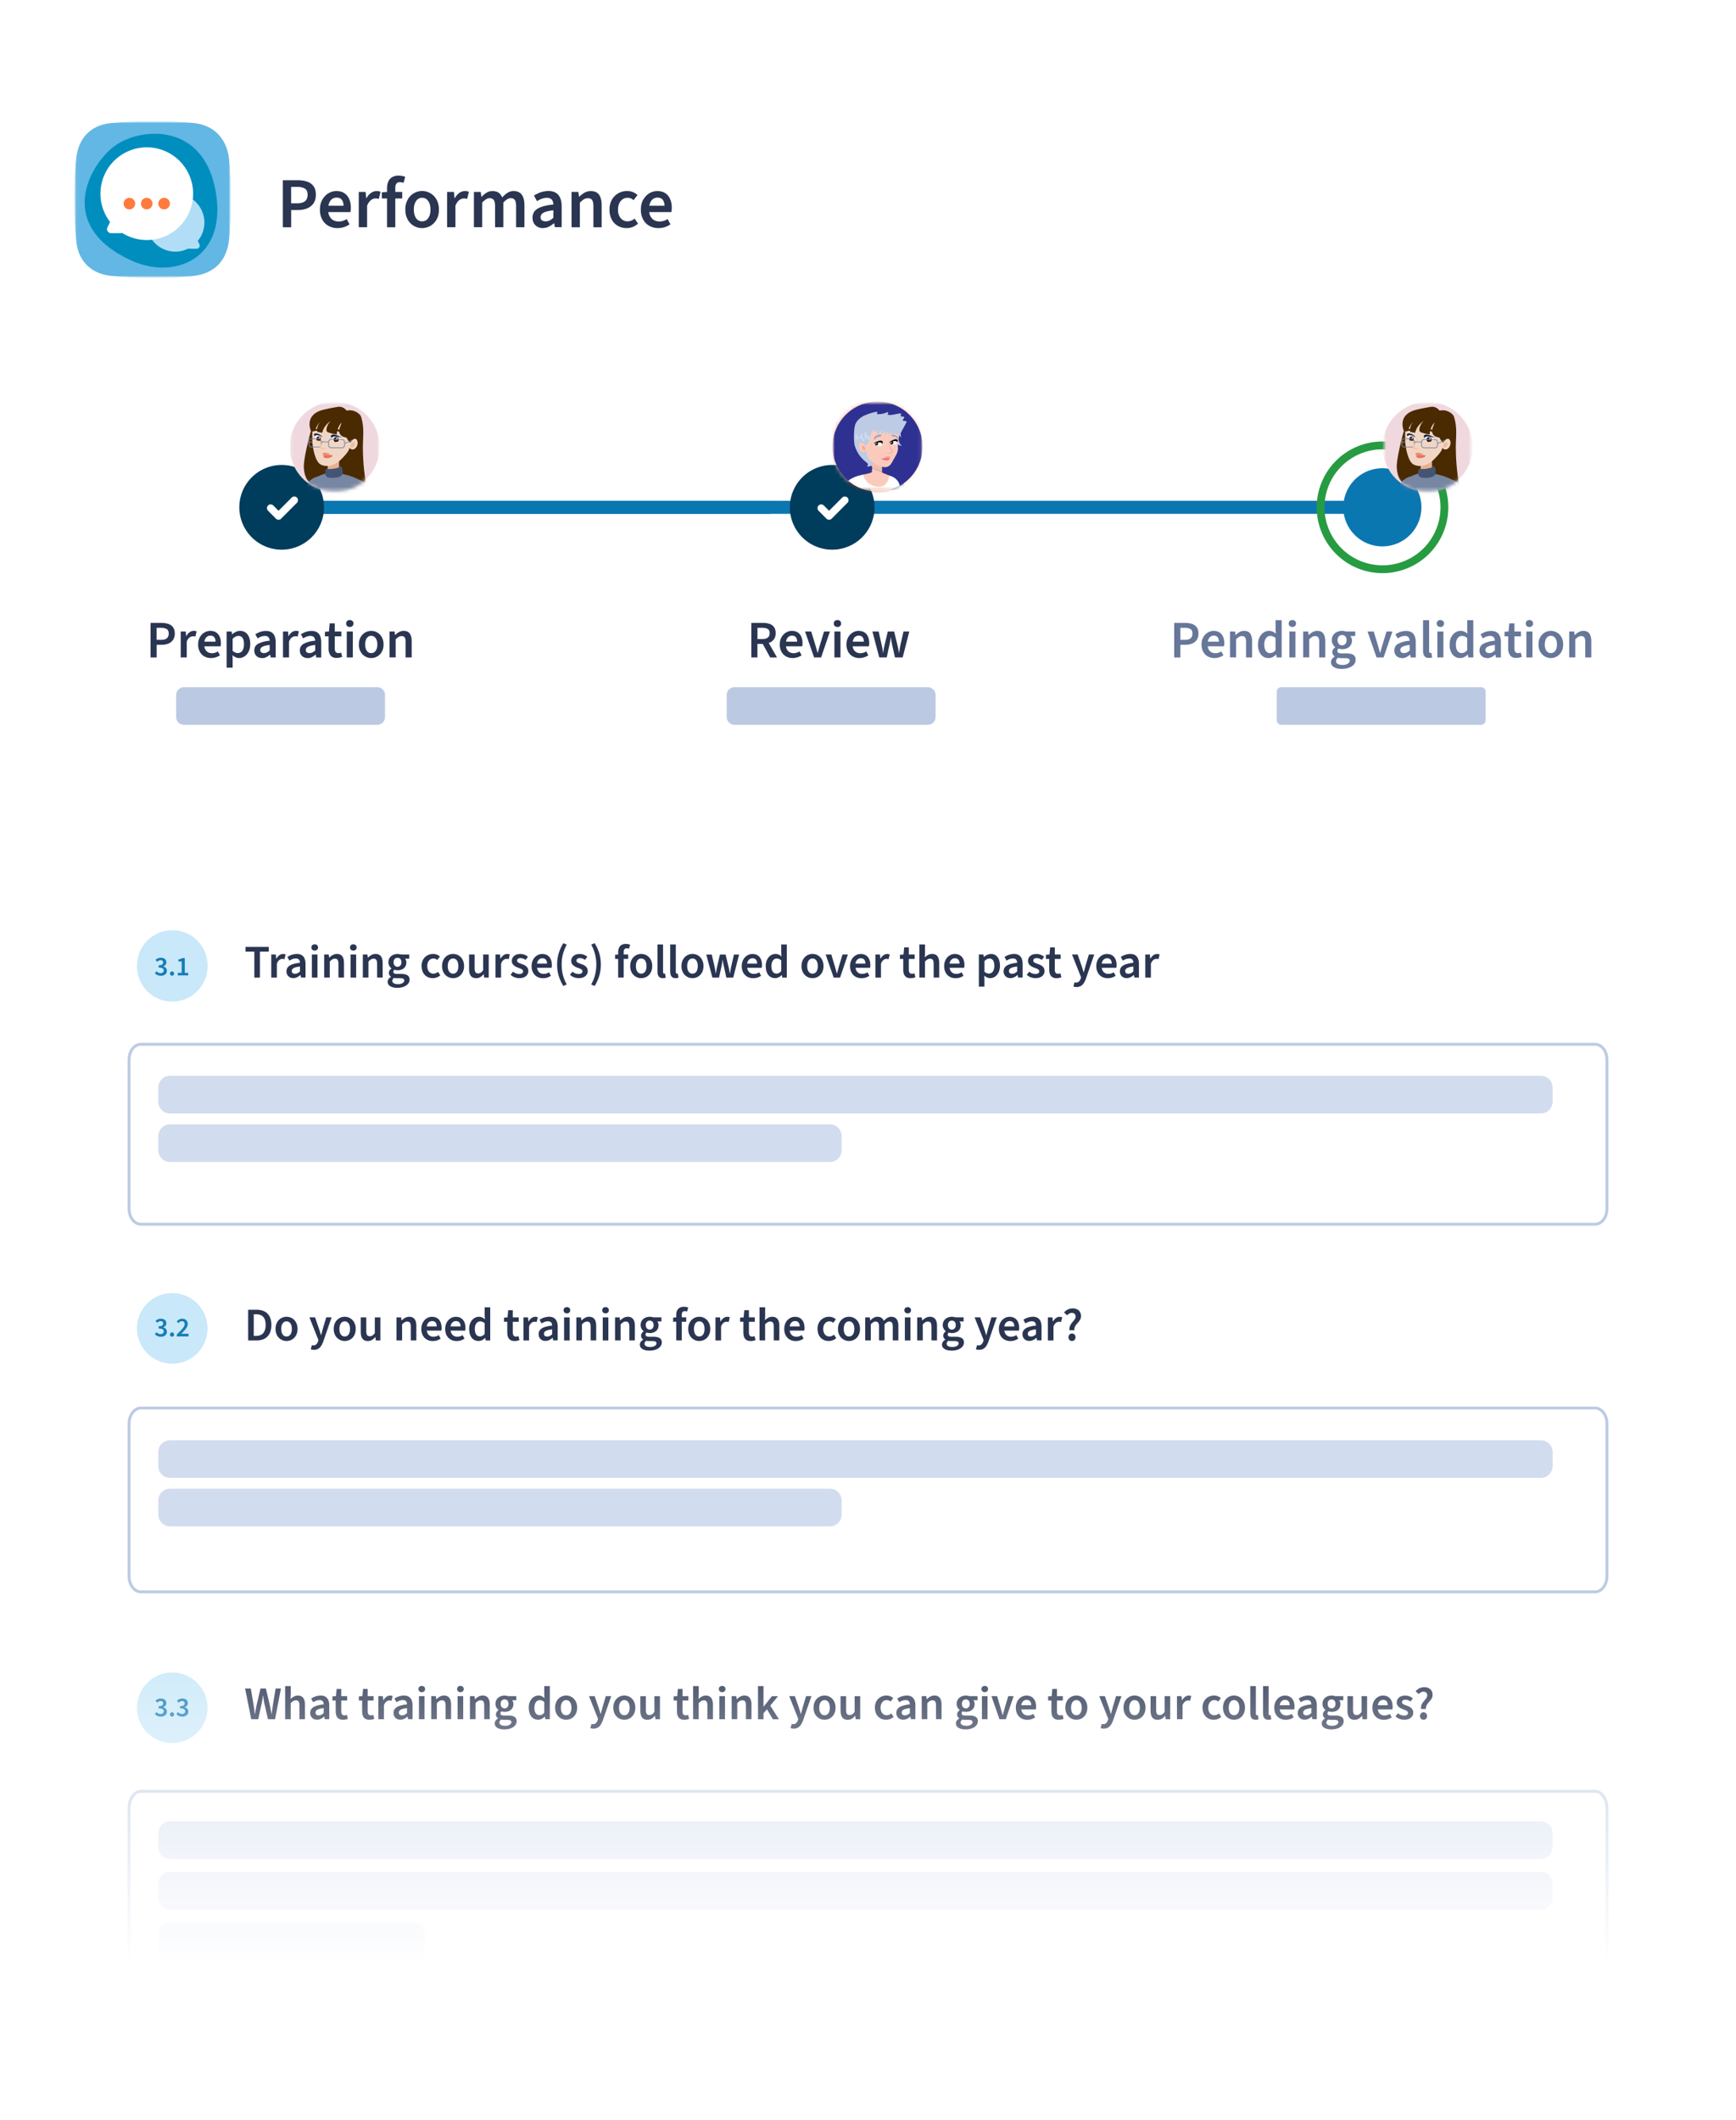 <svg xmlns="http://www.w3.org/2000/svg" xmlns:xlink="http://www.w3.org/1999/xlink" fill="none" viewBox="0 0 444 542"><defs><path id="h" fill="#fff" d="M59.02 31h-40v40h40V31Z"></path><path id="k" fill="#fff" d="M235.95 102.69h-23v23h23v-23Z"></path><path id="n" fill="#fff" d="M97.1 102.76h-23v23h23v-23Z"></path><path id="r" fill="#fff" d="M376.63 102.76h-23v23h23v-23Z"></path></defs><g filter="url(#a)"><path fill="#fff" d="M418.93 220H27.07a8.03 8.03 0 0 0-8.07 7.99V517a8.03 8.03 0 0 0 8.07 7.99h391.86A8.03 8.03 0 0 0 427 517V228a8.03 8.03 0 0 0-8.07-7.99Z"></path></g><path fill="#C9E8F9" d="M53.05 247.7a9.02 9.02 0 1 0-17.99-1.28 9.02 9.02 0 0 0 18 1.28Z"></path><path fill="#2A3551" d="M65.04 243.31h-2.25v-1.2h5.94v1.2h-2.25v6.64h-1.43v-6.64h-.01Zm4.34.74h1.16l.11 1.06h.04c.43-.77 1.06-1.2 1.68-1.2.3 0 .49.05.67.12l-.29 1.21a1.86 1.86 0 0 0-.56-.07c-.47 0-1.03.31-1.38 1.21v3.57h-1.43v-5.9Zm3.89 4.32c0-1.3 1.03-1.94 3.45-2.21-.02-.6-.26-1.1-1.06-1.1-.58 0-1.13.24-1.65.55l-.5-.94a4.6 4.6 0 0 1 2.42-.77c1.46 0 2.21.91 2.21 2.55v3.49h-1.15l-.12-.65h-.05c-.53.46-1.1.79-1.8.79-1.03 0-1.75-.7-1.75-1.73v.02Zm3.45 0v-1.25c-1.61.19-2.09.55-2.09 1.15 0 .5.34.7.82.7.48 0 .84-.19 1.27-.6Zm2.92-6.13c0-.48.35-.8.85-.8s.85.32.85.8c0 .48-.35.8-.85.8s-.85-.32-.85-.8Zm.13 1.81h1.43v5.9h-1.43v-5.9Zm3.15 0h1.16l.11.79h.04c.53-.5 1.13-.94 1.93-.94 1.27 0 1.82.86 1.82 2.35v3.69h-1.42v-3.51c0-.96-.28-1.31-.9-1.31-.52 0-.85.24-1.32.72v4.1h-1.43v-5.9l.01.01Zm6.6-1.81c0-.48.35-.8.85-.8s.85.32.85.8c0 .48-.35.8-.85.8s-.85-.32-.85-.8Zm.14 1.81h1.43v5.9h-1.43v-5.9Zm3.15 0h1.16l.11.79h.04c.53-.5 1.13-.94 1.93-.94 1.27 0 1.82.86 1.82 2.35v3.69h-1.42v-3.51c0-.96-.28-1.31-.9-1.31-.52 0-.85.24-1.32.72v4.1H92.8v-5.9l.01.01Zm6.34 6.97c0-.5.31-.92.85-1.26v-.05a1.1 1.1 0 0 1-.54-.98c0-.48.31-.85.66-1.09v-.05c-.41-.3-.78-.86-.78-1.56 0-1.36 1.1-2.12 2.34-2.12.32 0 .64.06.88.14h2.11v1.06h-1.06c.18.22.32.58.32.97 0 1.31-1.01 2-2.25 2-.25 0-.53-.05-.79-.14-.17.14-.28.29-.28.55 0 .32.24.52.95.52h1.04c1.4 0 2.16.44 2.16 1.46 0 1.16-1.22 2.09-3.15 2.09-1.4 0-2.46-.5-2.46-1.54Zm4.24-.33c0-.44-.36-.58-1.02-.58h-.79c-.32 0-.58-.02-.8-.08-.31.24-.44.49-.44.77 0 .53.58.83 1.49.83s1.57-.43 1.57-.94h-.01Zm-.72-4.66c0-.73-.43-1.14-1-1.14-.57 0-1.01.41-1.01 1.14s.46 1.16 1.01 1.16 1-.42 1-1.16Zm5.14.98c0-1.97 1.39-3.11 2.97-3.11.74 0 1.3.28 1.73.66l-.68.89a1.4 1.4 0 0 0-.97-.38c-.94 0-1.58.77-1.58 1.94s.64 1.93 1.54 1.93c.47 0 .88-.19 1.21-.47l.58.9c-.56.49-1.26.72-1.93.72-1.61 0-2.85-1.13-2.85-3.08h-.02Zm5.25 0c0-1.97 1.34-3.11 2.82-3.11 1.48 0 2.81 1.14 2.81 3.11s-1.34 3.08-2.81 3.08-2.82-1.13-2.82-3.08Zm4.17 0c0-1.18-.5-1.94-1.35-1.94-.85 0-1.36.77-1.36 1.94s.5 1.93 1.36 1.93c.86 0 1.35-.77 1.35-1.93Zm2.74.73v-3.69h1.42v3.51c0 .96.28 1.32.9 1.32.52 0 .85-.24 1.28-.8v-4.03h1.42v5.9h-1.16l-.11-.86h-.04c-.52.61-1.08 1.01-1.9 1.01-1.26 0-1.81-.86-1.81-2.35v-.01Zm6.75-3.69h1.16l.11 1.06h.04c.43-.77 1.06-1.2 1.68-1.2.3 0 .49.05.67.12l-.29 1.21a1.86 1.86 0 0 0-.56-.07c-.47 0-1.03.31-1.38 1.21v3.57h-1.43v-5.9Zm3.87 5.18.62-.8c.52.42 1.06.6 1.65.6.59 0 .92-.29.92-.68 0-.49-.58-.68-1.24-.92-.85-.31-1.64-.8-1.64-1.74 0-1.03.84-1.78 2.16-1.78a3 3 0 0 1 1.97.72l-.61.8a2.16 2.16 0 0 0-1.32-.46c-.59 0-.85.29-.85.64 0 .43.42.6 1.16.85.91.31 1.72.78 1.72 1.8s-.82 1.83-2.31 1.83c-.82 0-1.66-.31-2.23-.86Zm5.37-2.23c0-1.92 1.34-3.09 2.72-3.09 1.6 0 2.46 1.15 2.46 2.81 0 .29-.02.5-.07.72h-3.72c.14.98.77 1.56 1.7 1.56.5 0 .96-.14 1.37-.41l.48.89a3.4 3.4 0 0 1-2.04.62c-1.63 0-2.9-1.13-2.9-3.09V247Zm3.94-.62c0-.86-.41-1.37-1.18-1.37-.67 0-1.25.48-1.37 1.37h2.55Zm2.59.24c0-2.11.59-3.84 1.58-5.47l.89.38a10.14 10.14 0 0 0-1.31 5.09c0 1.76.41 3.54 1.31 5.08l-.89.38c-1-1.63-1.58-3.36-1.58-5.47v.01Zm3.29 2.61.62-.8c.52.42 1.06.6 1.65.6.59 0 .92-.29.92-.68 0-.49-.58-.68-1.24-.92-.85-.31-1.64-.8-1.64-1.74 0-1.03.84-1.78 2.16-1.78a3 3 0 0 1 1.97.72l-.61.8a2.16 2.16 0 0 0-1.32-.46c-.59 0-.85.29-.85.64 0 .43.42.6 1.16.85.91.31 1.72.78 1.72 1.8s-.82 1.83-2.31 1.83c-.82 0-1.66-.31-2.23-.86Zm5.42 2.47c.9-1.55 1.31-3.33 1.31-5.08s-.41-3.54-1.31-5.09l.89-.38c1 1.63 1.58 3.36 1.58 5.47s-.59 3.84-1.58 5.47l-.89-.38v-.01Zm6.9-6.52h-.79v-1.06l.79-.07v-.58c0-1.22.56-2.13 1.97-2.13.43 0 .84.11 1.09.2l-.29 1.02c-.22-.06-.42-.1-.61-.1-.49 0-.74.31-.74.98v.6h1.14v1.13h-1.14v4.77h-1.42v-4.77.01Zm3.08 1.83c0-1.97 1.34-3.11 2.82-3.11 1.48 0 2.81 1.14 2.81 3.11s-1.34 3.08-2.81 3.08-2.82-1.13-2.82-3.08Zm4.17 0c0-1.18-.5-1.94-1.35-1.94-.85 0-1.36.77-1.36 1.94s.5 1.93 1.36 1.93c.86 0 1.35-.77 1.35-1.93Zm2.8 1.39v-6.92h1.43v6.99c0 .35.16.47.3.47.07 0 .12 0 .22-.02l.17 1.04c-.17.08-.41.13-.74.13-1 0-1.37-.65-1.37-1.69h-.01Zm3.26 0v-6.92h1.43v6.99c0 .35.16.47.3.47.07 0 .12 0 .22-.02l.17 1.04c-.17.08-.41.13-.74.13-1 0-1.37-.65-1.37-1.69h-.01Zm2.88-1.39c0-1.97 1.34-3.11 2.82-3.11 1.48 0 2.81 1.14 2.81 3.11s-1.34 3.08-2.81 3.08-2.82-1.13-2.82-3.08Zm4.17 0c0-1.18-.5-1.94-1.35-1.94-.85 0-1.36.77-1.36 1.94s.5 1.93 1.36 1.93c.86 0 1.35-.77 1.35-1.93Zm2.16-2.95h1.42l.7 3.06c.12.53.22 1.06.3 1.75h.05c.11-.7.2-1.22.32-1.75l.72-3.06h1.44l.74 3.06c.13.53.24 1.06.35 1.75h.05c.11-.7.18-1.22.3-1.75l.7-3.06h1.32l-1.5 5.89h-1.76l-.6-2.73a17.4 17.4 0 0 1-.32-1.78h-.05c-.08.77-.18 1.25-.3 1.78l-.6 2.73h-1.7l-1.56-5.89h-.02Zm9.09 2.94c0-1.92 1.34-3.09 2.72-3.09 1.6 0 2.46 1.15 2.46 2.81 0 .29-.02.5-.07.72h-3.72c.14.98.77 1.56 1.7 1.56.5 0 .96-.14 1.37-.41l.48.89a3.4 3.4 0 0 1-2.04.62c-1.63 0-2.9-1.13-2.9-3.09V247Zm3.93-.62c0-.86-.41-1.37-1.18-1.37-.67 0-1.25.48-1.37 1.37h2.55Zm2.2.63c0-1.93 1.2-3.11 2.49-3.11.66 0 1.08.25 1.54.65l-.06-.95v-2.12h1.42v8.47h-1.15l-.11-.64h-.05c-.43.43-1.03.78-1.65.78-1.48 0-2.42-1.14-2.42-3.08h-.01Zm3.97 1.26v-2.71c-.4-.36-.78-.48-1.18-.48-.73 0-1.34.7-1.34 1.91 0 1.27.48 1.93 1.32 1.93.44 0 .83-.19 1.2-.65Zm5.18-1.26c0-1.97 1.34-3.11 2.82-3.11 1.48 0 2.81 1.14 2.81 3.11s-1.34 3.08-2.81 3.08-2.82-1.13-2.82-3.08Zm4.17 0c0-1.18-.5-1.94-1.35-1.94-.85 0-1.36.77-1.36 1.94s.5 1.93 1.36 1.93c.86 0 1.35-.77 1.35-1.93Zm2.01-2.96h1.44l.91 3.03.5 1.79h.05c.16-.6.34-1.2.49-1.79l.92-3.03h1.37l-2 5.9h-1.63l-2.05-5.9Zm6.24 2.95c0-1.92 1.34-3.09 2.72-3.09 1.6 0 2.46 1.15 2.46 2.81 0 .29-.02.5-.07.72h-3.72c.14.98.77 1.56 1.7 1.56.5 0 .96-.14 1.37-.41l.48.89a3.4 3.4 0 0 1-2.04.62c-1.63 0-2.9-1.13-2.9-3.09V247Zm3.93-.62c0-.86-.41-1.37-1.18-1.37-.67 0-1.25.48-1.37 1.37h2.55Zm2.55-2.33h1.16l.11 1.06h.04c.43-.77 1.06-1.2 1.68-1.2.3 0 .49.05.67.12l-.29 1.21a1.86 1.86 0 0 0-.56-.07c-.47 0-1.03.31-1.38 1.21v3.57h-1.43v-5.9Zm7.12 3.9v-2.77h-.84v-1.06l.91-.07.17-1.83h1.18v1.83h1.5v1.13h-1.5v2.77c0 .68.28 1.02.83 1.02.2 0 .41-.04.61-.12l.25 1c-.31.14-.74.25-1.22.25-1.38 0-1.88-.86-1.88-2.15h-.01Zm4.14-6.47h1.43v2.18l-.06 1.13c.48-.46 1.07-.89 1.87-.89 1.27 0 1.82.86 1.82 2.35v3.69h-1.42v-3.51c0-.96-.28-1.31-.9-1.31-.52 0-.85.24-1.32.72v4.1h-1.43v-8.47l.01.01Zm6.33 5.52c0-1.92 1.34-3.09 2.72-3.09 1.6 0 2.46 1.15 2.46 2.81 0 .29-.02.5-.07.72h-3.72c.14.98.77 1.56 1.7 1.56.5 0 .96-.14 1.37-.41l.48.89a3.4 3.4 0 0 1-2.04.62c-1.63 0-2.9-1.13-2.9-3.09V247Zm3.93-.62c0-.86-.41-1.37-1.18-1.37-.67 0-1.25.48-1.37 1.37h2.55Zm4.95-2.33h1.16l.11.62h.04a2.9 2.9 0 0 1 1.77-.77c1.46 0 2.31 1.19 2.31 3.01 0 2.01-1.2 3.18-2.51 3.18-.53 0-1.04-.24-1.51-.65l.05.98v1.84h-1.43v-8.22l.01.01Zm3.94 2.88c0-1.16-.38-1.85-1.26-1.85-.42 0-.82.2-1.26.65v2.72c.41.35.82.47 1.15.47.77 0 1.37-.67 1.37-1.99Zm2.38 1.44c0-1.3 1.03-1.94 3.45-2.21-.02-.6-.26-1.1-1.06-1.1-.58 0-1.13.24-1.65.55l-.5-.94a4.6 4.6 0 0 1 2.42-.77c1.46 0 2.21.91 2.21 2.55v3.49h-1.15l-.12-.65h-.05c-.53.46-1.1.79-1.8.79-1.03 0-1.75-.7-1.75-1.73v.02Zm3.46 0v-1.25c-1.61.19-2.09.55-2.09 1.15 0 .5.34.7.82.7.48 0 .84-.19 1.27-.6Zm2.47.86.62-.8c.52.42 1.06.6 1.65.6.59 0 .92-.29.92-.68 0-.49-.58-.68-1.24-.92-.85-.31-1.64-.8-1.64-1.74 0-1.03.84-1.78 2.16-1.78a3 3 0 0 1 1.97.72l-.61.8a2.16 2.16 0 0 0-1.32-.46c-.59 0-.85.29-.85.64 0 .43.42.6 1.16.85.91.31 1.72.78 1.72 1.8s-.82 1.83-2.31 1.83c-.82 0-1.66-.31-2.23-.86Zm5.74-1.28v-2.77h-.84v-1.06l.91-.07.17-1.83h1.18v1.83h1.5v1.13h-1.5v2.77c0 .68.28 1.02.83 1.02.2 0 .41-.04.61-.12l.25 1c-.31.14-.74.25-1.22.25-1.38 0-1.88-.86-1.88-2.15h-.01Zm6.18 4.28.28-1.07c.17.05.28.06.41.06.61 0 .97-.41 1.16-.98l.11-.37-2.31-5.82h1.44l1 2.87c.18.52.35 1.1.52 1.67h.05l.44-1.67.86-2.87h1.37l-2.12 6.15c-.49 1.34-1.12 2.16-2.41 2.16-.32 0-.55-.05-.78-.13h-.02Zm5.86-5.23c0-1.92 1.34-3.09 2.72-3.09 1.6 0 2.46 1.15 2.46 2.81 0 .29-.02.5-.07.72h-3.72c.14.98.77 1.56 1.7 1.56.5 0 .96-.14 1.37-.41l.48.89a3.4 3.4 0 0 1-2.04.62c-1.63 0-2.9-1.13-2.9-3.09V247Zm3.94-.62c0-.86-.41-1.37-1.18-1.37-.67 0-1.25.48-1.37 1.37h2.55Zm2.09 1.99c0-1.3 1.03-1.94 3.45-2.21-.02-.6-.26-1.1-1.06-1.1-.58 0-1.13.24-1.65.55l-.5-.94a4.6 4.6 0 0 1 2.42-.77c1.46 0 2.21.91 2.21 2.55v3.49h-1.15l-.12-.65h-.05c-.53.46-1.1.79-1.8.79-1.03 0-1.75-.7-1.75-1.73v.02Zm3.45 0v-1.25c-1.61.19-2.09.55-2.09 1.15 0 .5.34.7.82.7.48 0 .84-.19 1.27-.6Zm3.05-4.32h1.16l.11 1.06h.04c.43-.77 1.06-1.2 1.68-1.2.3 0 .49.05.67.12l-.29 1.21a1.86 1.86 0 0 0-.56-.07c-.47 0-1.03.31-1.38 1.21v3.57h-1.43v-5.9Z"></path><path fill="#157DB6" d="M41.14 249.47a1.91 1.91 0 0 1-1.51-.63l.38-.52c.13.13.29.25.46.35.17.1.37.14.59.14.24 0 .44-.06.59-.18a.6.6 0 0 0 .23-.49.68.68 0 0 0-.12-.4.76.76 0 0 0-.4-.26 2.72 2.72 0 0 0-.79-.09v-.59c.29 0 .52-.03.69-.09a.72.72 0 0 0 .36-.25c.07-.1.11-.23.11-.37a.59.59 0 0 0-.17-.44c-.11-.11-.28-.16-.48-.16a.94.94 0 0 0-.47.12c-.14.08-.28.18-.42.3l-.41-.49c.19-.17.39-.3.61-.4a1.97 1.97 0 0 1 1.47-.01c.21.09.38.22.5.4.12.17.18.39.18.64s-.07.45-.21.62c-.14.17-.33.3-.57.4v.03c.17.05.33.12.47.22.14.1.25.22.33.37.08.15.12.32.12.52 0 .27-.07.5-.21.69-.14.19-.33.34-.56.44-.23.1-.49.15-.78.15l.01-.02Zm2.86 0a.49.49 0 0 1-.37-.16.53.53 0 0 1-.15-.39.51.51 0 0 1 .52-.54.51.51 0 0 1 .52.54c0 .16-.05.28-.15.39a.47.47 0 0 1-.37.16Zm1.47-.09v-.65h.99v-2.91h-.82v-.5a3.34 3.34 0 0 0 1.02-.36h.6v3.78h.87v.65h-2.67l.01-.01Z"></path><path fill="#C9E8F9" d="M53.05 340.28a9.02 9.02 0 1 0-18-1.28 9.02 9.02 0 0 0 18 1.28Z"></path><path stroke="#BDCBE4" stroke-miterlimit="10" stroke-width=".75" d="M36.04 360h371.92c1.68 0 3.04 1.81 3.04 4.05v38.9c0 2.24-1.36 4.05-3.04 4.05H36.04c-1.68 0-3.04-1.81-3.04-4.05v-38.9c0-2.24 1.36-4.05 3.04-4.05Z"></path><path fill="#D2DCEF" d="M394.09 368.24H43.49a3 3 0 0 0-3 3v3.63a3 3 0 0 0 3 3h350.6a3 3 0 0 0 3-3v-3.63a3 3 0 0 0-3-3Zm-181.83 12.39H43.49a3 3 0 0 0-3 3v3.63a3 3 0 0 0 3 3h168.77a3 3 0 0 0 3-3v-3.63a3 3 0 0 0-3-3Z"></path><path stroke="#BDCBE4" stroke-miterlimit="10" stroke-width=".75" d="M36.04 267h371.92c1.68 0 3.04 1.77 3.04 3.96v38.08c0 2.19-1.36 3.96-3.04 3.96H36.04c-1.68 0-3.04-1.77-3.04-3.96v-38.08c0-2.19 1.36-3.96 3.04-3.96Z"></path><path fill="#D2DCEF" d="M394.09 275.06H43.49a3 3 0 0 0-3 3v3.63a3 3 0 0 0 3 3h350.6a3 3 0 0 0 3-3v-3.63a3 3 0 0 0-3-3Zm-181.83 12.4H43.49a3 3 0 0 0-3 3v3.63a3 3 0 0 0 3 3h168.77a3 3 0 0 0 3-3v-3.63a3 3 0 0 0-3-3Z"></path><path fill="#157DB6" d="M41.14 341.76a1.91 1.91 0 0 1-1.51-.63l.38-.52c.13.13.29.25.46.35.17.09.37.14.59.14.24 0 .44-.06.59-.18a.6.6 0 0 0 .23-.49.68.68 0 0 0-.12-.4.76.76 0 0 0-.4-.26 2.72 2.72 0 0 0-.79-.09v-.59c.29 0 .52-.03.69-.09a.72.72 0 0 0 .36-.25c.07-.1.11-.23.11-.37a.59.59 0 0 0-.17-.44c-.11-.11-.28-.16-.48-.16a.94.94 0 0 0-.47.12c-.14.08-.28.18-.42.3l-.41-.49c.19-.17.39-.3.61-.4a1.97 1.97 0 0 1 1.47-.01c.21.09.38.22.5.4.12.18.18.39.18.64s-.07.45-.21.62c-.14.17-.33.3-.57.4v.03c.17.05.33.12.47.22.14.1.25.22.33.37.08.15.12.32.12.52 0 .27-.07.5-.21.69-.14.19-.33.34-.56.44-.23.1-.49.15-.78.15l.01-.02Zm2.86 0a.49.49 0 0 1-.37-.16.53.53 0 0 1-.15-.39.51.51 0 0 1 .52-.54.51.51 0 0 1 .52.54c0 .16-.05.28-.15.39a.47.47 0 0 1-.37.16Zm1.22-.08v-.5c.41-.38.76-.73 1.06-1.04.3-.31.53-.6.7-.86.16-.26.25-.5.25-.72a.82.82 0 0 0-.18-.56c-.12-.14-.31-.21-.55-.21a.8.8 0 0 0-.47.15c-.14.1-.27.21-.39.35l-.43-.42c.2-.22.41-.4.63-.52.22-.12.48-.18.77-.18.29 0 .53.06.74.17.21.11.37.27.49.47.12.2.17.44.17.71 0 .27-.08.55-.23.82a4.6 4.6 0 0 1-.61.83c-.26.28-.54.58-.85.89l.38-.04.37-.01h1.16v.68h-3l-.01-.01Z"></path><path fill="#2A3551" d="M63.47 334.87h2.1c2.4 0 3.84 1.28 3.84 3.89 0 2.61-1.44 3.96-3.77 3.96h-2.17v-7.85Zm2.01 6.69c1.56 0 2.46-.88 2.46-2.81 0-1.93-.9-2.72-2.46-2.72h-.58v5.53h.58Zm4.99-1.78c0-1.97 1.34-3.11 2.82-3.11 1.48 0 2.81 1.14 2.81 3.11s-1.34 3.08-2.81 3.08-2.82-1.13-2.82-3.08Zm4.17 0c0-1.17-.5-1.94-1.35-1.94-.85 0-1.36.77-1.36 1.94s.5 1.93 1.36 1.93c.86 0 1.35-.77 1.35-1.93Zm4.84 5.21.28-1.07c.17.05.28.06.41.06.61 0 .97-.41 1.16-.98l.11-.37-2.31-5.82h1.44l1 2.87c.18.52.35 1.1.52 1.67h.05l.44-1.67.86-2.87h1.37l-2.12 6.15c-.49 1.34-1.12 2.16-2.41 2.16-.32 0-.55-.05-.78-.13h-.02Zm5.87-5.21c0-1.97 1.34-3.11 2.82-3.11 1.48 0 2.81 1.14 2.81 3.11s-1.34 3.08-2.81 3.08-2.82-1.13-2.82-3.08Zm4.17 0c0-1.17-.5-1.94-1.35-1.94-.85 0-1.36.77-1.36 1.94s.5 1.93 1.36 1.93c.86 0 1.35-.77 1.35-1.93Zm2.74.73v-3.69h1.42v3.51c0 .96.28 1.32.9 1.32.52 0 .85-.24 1.28-.8v-4.03h1.42v5.9h-1.16l-.11-.86h-.04c-.52.61-1.08 1.01-1.9 1.01-1.26 0-1.81-.86-1.81-2.35v-.01Zm9.16-3.69h1.16l.11.79h.04c.53-.5 1.13-.94 1.93-.94 1.27 0 1.82.86 1.82 2.35v3.69h-1.42v-3.51c0-.96-.28-1.31-.9-1.31-.52 0-.85.24-1.32.72v4.1h-1.43v-5.9l.01.01Zm6.34 2.95c0-1.92 1.34-3.09 2.72-3.09 1.6 0 2.46 1.15 2.46 2.81 0 .29-.02.5-.07.72h-3.72c.14.98.77 1.56 1.7 1.56.5 0 .96-.14 1.37-.41l.48.89a3.4 3.4 0 0 1-2.04.62c-1.63 0-2.9-1.13-2.9-3.09v-.01Zm3.94-.63c0-.86-.41-1.37-1.18-1.37-.67 0-1.25.48-1.37 1.37h2.55Zm2.16.63c0-1.92 1.34-3.09 2.72-3.09 1.6 0 2.46 1.15 2.46 2.81 0 .29-.02.5-.07.72h-3.72c.14.98.77 1.56 1.7 1.56.5 0 .96-.14 1.37-.41l.48.89a3.4 3.4 0 0 1-2.04.62c-1.63 0-2.9-1.13-2.9-3.09v-.01Zm3.93-.63c0-.86-.41-1.37-1.18-1.37-.67 0-1.25.48-1.37 1.37h2.55Zm2.2.64c0-1.93 1.2-3.11 2.49-3.11.66 0 1.08.25 1.54.65l-.06-.95v-2.12h1.42v8.47h-1.15l-.11-.64h-.05c-.43.43-1.03.78-1.65.78-1.48 0-2.42-1.14-2.42-3.08h-.01Zm3.97 1.26v-2.71c-.4-.36-.78-.48-1.18-.48-.73 0-1.34.7-1.34 1.91 0 1.27.48 1.93 1.32 1.93.44 0 .83-.19 1.2-.65Zm5.78-.33v-2.77h-.84v-1.05l.91-.07.17-1.83h1.18v1.83h1.5v1.13h-1.5v2.77c0 .68.28 1.02.83 1.02.2 0 .41-.04.61-.12l.25 1c-.31.14-.74.25-1.22.25-1.38 0-1.88-.86-1.88-2.15l-.01-.01Zm4.14-3.89h1.16l.11 1.06h.04c.43-.77 1.06-1.2 1.68-1.2.3 0 .49.05.67.12l-.29 1.21a1.86 1.86 0 0 0-.56-.07c-.47 0-1.03.31-1.38 1.21v3.57h-1.43v-5.9Zm3.88 4.31c0-1.29 1.03-1.94 3.45-2.21-.02-.6-.26-1.1-1.06-1.1-.58 0-1.13.24-1.65.55l-.5-.94a4.6 4.6 0 0 1 2.42-.77c1.46 0 2.21.91 2.21 2.55v3.49h-1.15l-.12-.65h-.05c-.53.46-1.1.79-1.8.79-1.03 0-1.75-.7-1.75-1.73v.02Zm3.46 0v-1.25c-1.61.19-2.09.55-2.09 1.15 0 .5.34.7.82.7.48 0 .84-.19 1.27-.6Zm2.92-6.13c0-.48.35-.8.85-.8s.85.32.85.8c0 .48-.35.8-.85.8s-.85-.32-.85-.8Zm.13 1.82h1.43v5.9h-1.43v-5.9Zm3.15 0h1.16l.11.79h.04c.53-.5 1.13-.94 1.93-.94 1.27 0 1.82.86 1.82 2.35v3.69h-1.42v-3.51c0-.96-.28-1.31-.9-1.31-.52 0-.85.24-1.32.72v4.1h-1.43v-5.9l.01.01Zm6.6-1.82c0-.48.35-.8.85-.8s.85.32.85.8c0 .48-.35.8-.85.8s-.85-.32-.85-.8Zm.14 1.82h1.43v5.9h-1.43v-5.9Zm3.15 0h1.16l.11.79h.04c.53-.5 1.13-.94 1.93-.94 1.27 0 1.82.86 1.82 2.35v3.69h-1.42v-3.51c0-.96-.28-1.31-.9-1.31-.52 0-.85.24-1.32.72v4.1h-1.43v-5.9l.01.01Zm6.34 6.96c0-.5.31-.92.85-1.26v-.05a1.1 1.1 0 0 1-.54-.98c0-.48.31-.85.66-1.09v-.05c-.41-.3-.78-.86-.78-1.56 0-1.36 1.1-2.12 2.34-2.12.32 0 .64.06.88.14h2.11v1.06h-1.06c.18.22.32.58.32.97 0 1.31-1.01 2-2.25 2-.25 0-.53-.05-.79-.14-.17.14-.28.29-.28.55 0 .32.24.52.95.52h1.04c1.4 0 2.16.44 2.16 1.46 0 1.16-1.22 2.09-3.15 2.09-1.4 0-2.46-.5-2.46-1.54Zm4.24-.32c0-.44-.36-.58-1.02-.58h-.79c-.32 0-.58-.02-.8-.08-.31.24-.44.49-.44.77 0 .53.58.83 1.49.83s1.57-.43 1.57-.94h-.01Zm-.72-4.67c0-.73-.43-1.14-1-1.14-.57 0-1.01.41-1.01 1.14s.46 1.16 1.01 1.16 1-.42 1-1.16Zm5.78-.85h-.79v-1.05l.79-.07v-.58c0-1.22.56-2.13 1.97-2.13.43 0 .84.11 1.09.2l-.29 1.02c-.22-.06-.42-.1-.61-.1-.49 0-.74.31-.74.98v.6h1.14v1.13h-1.14v4.77h-1.42v-4.77Zm3.07 1.84c0-1.97 1.34-3.11 2.82-3.11 1.48 0 2.81 1.14 2.81 3.11s-1.34 3.08-2.81 3.08-2.82-1.13-2.82-3.08Zm4.17 0c0-1.17-.5-1.94-1.35-1.94-.85 0-1.36.77-1.36 1.94s.5 1.93 1.36 1.93c.86 0 1.35-.77 1.35-1.93Zm2.8-2.96h1.16l.11 1.06h.04c.43-.77 1.06-1.2 1.68-1.2.3 0 .49.05.67.12l-.29 1.21a1.86 1.86 0 0 0-.56-.07c-.47 0-1.03.31-1.38 1.21v3.57h-1.43v-5.9Zm7.13 3.89v-2.77h-.84v-1.05l.91-.07.17-1.83h1.18v1.83h1.5v1.13h-1.5v2.77c0 .68.28 1.02.83 1.02.2 0 .41-.04.61-.12l.25 1c-.31.14-.74.25-1.22.25-1.38 0-1.88-.86-1.88-2.15l-.01-.01Zm4.14-6.46h1.43v2.18l-.06 1.13c.48-.46 1.07-.89 1.87-.89 1.27 0 1.82.86 1.82 2.35v3.69h-1.42v-3.51c0-.96-.28-1.31-.9-1.31-.52 0-.85.24-1.32.72v4.1h-1.43v-8.47l.01.01Zm6.32 5.52c0-1.92 1.34-3.09 2.72-3.09 1.6 0 2.46 1.15 2.46 2.81 0 .29-.02.5-.07.72h-3.72c.14.98.77 1.56 1.7 1.56.5 0 .96-.14 1.37-.41l.48.89a3.4 3.4 0 0 1-2.04.62c-1.63 0-2.9-1.13-2.9-3.09v-.01Zm3.94-.63c0-.86-.41-1.37-1.18-1.37-.67 0-1.25.48-1.37 1.37h2.55Zm4.56.64c0-1.97 1.39-3.11 2.97-3.11.74 0 1.3.28 1.73.66l-.68.89a1.4 1.4 0 0 0-.97-.38c-.94 0-1.58.77-1.58 1.94s.64 1.93 1.54 1.93c.47 0 .88-.19 1.21-.47l.58.9c-.56.49-1.26.72-1.93.72-1.61 0-2.85-1.13-2.85-3.08h-.02Zm5.24 0c0-1.97 1.34-3.11 2.82-3.11 1.48 0 2.81 1.14 2.81 3.11s-1.34 3.08-2.81 3.08-2.82-1.13-2.82-3.08Zm4.18 0c0-1.17-.5-1.94-1.35-1.94-.85 0-1.36.77-1.36 1.94s.5 1.93 1.36 1.93c.86 0 1.35-.77 1.35-1.93Zm2.79-2.96h1.16l.11.8h.04c.5-.52 1.07-.95 1.81-.95.86 0 1.35.4 1.63 1.06.56-.6 1.14-1.06 1.9-1.06 1.25 0 1.82.86 1.82 2.35v3.69h-1.43v-3.51c0-.96-.28-1.31-.89-1.31-.36 0-.77.23-1.21.72v4.1h-1.42v-3.51c0-.96-.29-1.31-.89-1.31-.36 0-.77.23-1.21.72v4.1h-1.43v-5.9l.01.01ZM231.3 335c0-.48.35-.8.85-.8s.85.32.85.8c0 .48-.35.8-.85.8s-.85-.32-.85-.8Zm.13 1.82h1.43v5.9h-1.43v-5.9Zm3.16 0h1.16l.11.79h.04c.53-.5 1.13-.94 1.93-.94 1.27 0 1.82.86 1.82 2.35v3.69h-1.42v-3.51c0-.96-.28-1.31-.9-1.31-.52 0-.85.24-1.32.72v4.1h-1.43v-5.9l.01.01Zm6.34 6.96c0-.5.31-.92.85-1.26v-.05a1.1 1.1 0 0 1-.54-.98c0-.48.31-.85.66-1.09v-.05c-.41-.3-.78-.86-.78-1.56 0-1.36 1.1-2.12 2.34-2.12.32 0 .64.06.88.14h2.11v1.06h-1.06c.18.22.32.58.32.97 0 1.31-1.01 2-2.25 2-.25 0-.53-.05-.79-.14-.17.14-.28.29-.28.55 0 .32.24.52.95.52h1.04c1.4 0 2.16.44 2.16 1.46 0 1.16-1.22 2.09-3.15 2.09-1.4 0-2.46-.5-2.46-1.54Zm4.24-.32c0-.44-.36-.58-1.02-.58h-.79c-.32 0-.58-.02-.8-.08-.31.24-.44.49-.44.77 0 .53.58.83 1.49.83s1.57-.43 1.57-.94h-.01Zm-.72-4.67c0-.73-.43-1.14-1-1.14-.57 0-1.01.41-1.01 1.14s.46 1.16 1.01 1.16 1-.42 1-1.16Zm5.16 6.2.28-1.07c.17.05.28.06.41.06.61 0 .97-.41 1.16-.98l.11-.37-2.31-5.82h1.44l1 2.87c.18.52.35 1.1.52 1.67h.05l.44-1.67.86-2.87h1.37l-2.12 6.15c-.49 1.34-1.12 2.16-2.41 2.16-.32 0-.55-.05-.78-.13h-.02Zm5.87-5.22c0-1.92 1.34-3.09 2.72-3.09 1.6 0 2.46 1.15 2.46 2.81 0 .29-.02.5-.07.72h-3.72c.14.98.77 1.56 1.7 1.56.5 0 .96-.14 1.37-.41l.48.89a3.4 3.4 0 0 1-2.04.62c-1.63 0-2.9-1.13-2.9-3.09v-.01Zm3.94-.63c0-.86-.41-1.37-1.18-1.37-.67 0-1.25.48-1.37 1.37h2.55Zm2.09 1.99c0-1.29 1.03-1.94 3.45-2.21-.02-.6-.26-1.1-1.06-1.1-.58 0-1.13.24-1.65.55l-.5-.94a4.6 4.6 0 0 1 2.42-.77c1.46 0 2.21.91 2.21 2.55v3.49h-1.15l-.12-.65h-.05c-.53.46-1.1.79-1.8.79-1.03 0-1.75-.7-1.75-1.73v.02Zm3.45 0v-1.25c-1.61.19-2.09.55-2.09 1.15 0 .5.34.7.82.7.48 0 .84-.19 1.27-.6Zm3.05-4.31h1.16l.11 1.06h.04c.43-.77 1.06-1.2 1.68-1.2.3 0 .49.05.67.12l-.29 1.21a1.86 1.86 0 0 0-.56-.07c-.47 0-1.03.31-1.38 1.21v3.57h-1.43v-5.9Zm7.1-.2c0-.55-.36-.94-.97-.94-.48 0-.86.25-1.21.61l-.79-.72a2.87 2.87 0 0 1 2.18-1.04c1.26 0 2.16.68 2.16 1.99 0 1.52-1.86 2.05-1.7 3.59h-1.24c-.25-1.74 1.57-2.42 1.57-3.49Zm-1.84 5.29c0-.55.38-.96.9-.96s.91.41.91.96-.4.95-.91.95-.9-.41-.9-.95Z"></path><g filter="url(#b)"><path stroke="#BDCBE4" stroke-miterlimit="10" stroke-width=".75" d="M36.04 458h371.92c1.68 0 3.04 1.96 3.04 4.4v42.2c0 2.43-1.36 4.4-3.04 4.4H36.04c-1.68 0-3.04-1.96-3.04-4.4v-42.2c0-2.43 1.36-4.4 3.04-4.4Z"></path></g><path fill="#D2DCEF" d="M394.09 465.65H43.49a3 3 0 0 0-3 3v3.63a3 3 0 0 0 3 3h350.6a3 3 0 0 0 3-3v-3.63a3 3 0 0 0-3-3Zm0 12.94H43.49a3 3 0 0 0-3 3v3.63a3 3 0 0 0 3 3h350.6a3 3 0 0 0 3-3v-3.63a3 3 0 0 0-3-3Zm-288.42 12.94H43.49a3 3 0 0 0-3 3v3.63a3 3 0 0 0 3 3h62.18a3 3 0 0 0 3-3v-3.63a3 3 0 0 0-3-3Z"></path><g filter="url(#c)"><path fill="#C9E8F9" d="M53.05 437.27a9.02 9.02 0 1 0-18-1.28 9.02 9.02 0 0 0 18 1.28Z"></path></g><path fill="#157DB6" d="M41.14 438.89a1.91 1.91 0 0 1-1.51-.63l.38-.52c.13.13.29.25.46.34.17.1.37.14.59.14.24 0 .44-.06.59-.18a.6.6 0 0 0 .23-.49.68.68 0 0 0-.12-.4.76.76 0 0 0-.4-.26 2.72 2.72 0 0 0-.79-.09v-.58c.29 0 .52-.03.69-.09a.72.72 0 0 0 .36-.25c.07-.1.11-.23.11-.37a.59.59 0 0 0-.17-.44c-.11-.11-.28-.16-.48-.16a.94.94 0 0 0-.47.12c-.14.08-.28.18-.42.3l-.41-.5c.19-.17.39-.3.61-.4.22-.1.46-.15.72-.15.28 0 .53.04.75.14.21.09.38.22.5.4.12.17.18.39.18.64s-.07.45-.21.62c-.14.17-.33.3-.57.4v.03c.17.05.33.12.47.22.14.1.25.22.33.37.08.15.12.32.12.52 0 .27-.07.5-.21.69-.14.19-.33.34-.56.44-.23.1-.49.15-.78.15l.01-.01Zm2.86 0a.49.49 0 0 1-.37-.16.53.53 0 0 1-.15-.39.51.51 0 0 1 .52-.54.51.51 0 0 1 .52.54c0 .16-.05.28-.15.39a.47.47 0 0 1-.37.16Zm2.63 0a1.91 1.91 0 0 1-1.51-.63l.38-.52c.13.13.29.25.46.34.17.1.37.14.59.14.24 0 .44-.06.59-.18a.6.6 0 0 0 .23-.49.68.68 0 0 0-.12-.4.76.76 0 0 0-.4-.26 2.72 2.72 0 0 0-.79-.09v-.58c.29 0 .52-.03.69-.09a.72.72 0 0 0 .36-.25c.07-.1.11-.23.11-.37a.59.59 0 0 0-.17-.44c-.11-.11-.28-.16-.48-.16a.94.94 0 0 0-.47.12c-.14.08-.28.18-.42.3l-.41-.5c.19-.17.39-.3.61-.4.22-.1.46-.15.72-.15.28 0 .53.04.75.14.21.09.38.22.5.4.12.17.18.39.18.64s-.07.45-.21.62c-.14.17-.33.3-.57.4v.03c.17.05.33.12.47.22.14.1.25.22.33.37.08.15.12.32.12.52 0 .27-.07.5-.21.69-.14.19-.33.34-.56.44-.23.1-.49.15-.78.15l.01-.01Z"></path><path fill="#2A3551" d="M62.69 431.72h1.46l.67 3.96c.13.84.24 1.65.34 2.57h.05c.14-.91.3-1.74.48-2.57l.94-3.96H68l.94 3.96c.18.82.36 1.65.5 2.57h.05c.1-.91.22-1.74.34-2.57l.67-3.96h1.35l-1.5 7.84h-1.82l-.94-4.13c-.14-.62-.19-1.18-.29-1.89h-.05c-.1.72-.18 1.27-.31 1.89l-.89 4.13h-1.8l-1.56-7.84Zm10.25-.62h1.43v2.18l-.06 1.13c.48-.46 1.07-.89 1.87-.89 1.27 0 1.82.86 1.82 2.35v3.69h-1.42v-3.51c0-.96-.28-1.31-.9-1.31-.52 0-.85.24-1.32.72v4.1h-1.43v-8.47l.01.01Zm6.4 6.88c0-1.3 1.03-1.94 3.45-2.21-.02-.6-.26-1.1-1.06-1.1-.58 0-1.13.24-1.65.55l-.5-.94a4.6 4.6 0 0 1 2.42-.77c1.46 0 2.21.91 2.21 2.55v3.49h-1.15l-.12-.65h-.05c-.53.46-1.1.79-1.8.79-1.03 0-1.75-.7-1.75-1.73v.02Zm3.45 0v-1.25c-1.61.19-2.09.55-2.09 1.15 0 .5.34.7.82.7.48 0 .84-.19 1.27-.6Zm3.07-.42v-2.77h-.84v-1.06l.91-.07.17-1.83h1.18v1.83h1.5v1.13h-1.5v2.77c0 .68.28 1.02.83 1.02.2 0 .41-.04.61-.12l.25 1c-.31.14-.74.25-1.22.25-1.38 0-1.88-.86-1.88-2.15h-.01Zm6.76 0v-2.77h-.84v-1.06l.91-.07.17-1.83h1.18v1.83h1.5v1.13h-1.5v2.77c0 .68.28 1.02.83 1.02.2 0 .41-.04.61-.12l.25 1c-.31.14-.74.25-1.22.25-1.38 0-1.88-.86-1.88-2.15h-.01Zm4.14-3.9h1.16l.11 1.06h.04c.43-.77 1.06-1.2 1.68-1.2.3 0 .49.05.67.12l-.29 1.21a1.86 1.86 0 0 0-.56-.07c-.47 0-1.03.31-1.38 1.21v3.57h-1.43v-5.9Zm3.89 4.32c0-1.3 1.03-1.94 3.45-2.21-.02-.6-.26-1.1-1.06-1.1-.58 0-1.13.24-1.65.55l-.5-.94a4.6 4.6 0 0 1 2.42-.77c1.46 0 2.21.91 2.21 2.55v3.49h-1.15l-.12-.65h-.05c-.53.46-1.1.79-1.8.79-1.03 0-1.75-.7-1.75-1.73v.02Zm3.45 0v-1.25c-1.61.19-2.09.55-2.09 1.15 0 .5.34.7.82.7.48 0 .84-.19 1.27-.6Zm2.92-6.13c0-.48.35-.8.85-.8s.85.32.85.8c0 .48-.35.8-.85.8s-.85-.32-.85-.8Zm.13 1.81h1.43v5.9h-1.43v-5.9Zm3.16 0h1.16l.11.79h.04c.53-.5 1.13-.94 1.93-.94 1.27 0 1.82.86 1.82 2.35v3.69h-1.42v-3.51c0-.96-.28-1.31-.9-1.31-.52 0-.85.24-1.32.72v4.1h-1.43v-5.9l.01.01Zm6.6-1.81c0-.48.35-.8.85-.8s.85.32.85.8c0 .48-.35.8-.85.8s-.85-.32-.85-.8Zm.13 1.81h1.43v5.9h-1.43v-5.9Zm3.16 0h1.16l.11.79h.04c.53-.5 1.13-.94 1.93-.94 1.27 0 1.82.86 1.82 2.35v3.69h-1.42v-3.51c0-.96-.28-1.31-.9-1.31-.52 0-.85.24-1.32.72v4.1h-1.43v-5.9l.01.01Zm6.33 6.97c0-.5.31-.92.85-1.26v-.05a1.1 1.1 0 0 1-.54-.98c0-.48.31-.85.66-1.09v-.05c-.41-.3-.78-.86-.78-1.56 0-1.36 1.1-2.12 2.34-2.12.32 0 .64.06.88.14h2.11v1.06h-1.06c.18.22.32.58.32.97 0 1.31-1.01 2-2.25 2-.25 0-.53-.05-.79-.14-.17.14-.28.29-.28.55 0 .32.24.52.95.52h1.04c1.4 0 2.16.44 2.16 1.46 0 1.16-1.22 2.09-3.15 2.09-1.4 0-2.46-.5-2.46-1.54Zm4.25-.32c0-.44-.36-.58-1.02-.58h-.79c-.32 0-.58-.02-.8-.08-.31.24-.44.49-.44.77 0 .53.58.83 1.49.83s1.57-.43 1.57-.94h-.01Zm-.72-4.67c0-.73-.43-1.14-1-1.14-.57 0-1.01.41-1.01 1.14s.46 1.16 1.01 1.16 1-.42 1-1.16Zm5.17.98c0-1.93 1.2-3.11 2.49-3.11.66 0 1.08.25 1.54.65l-.06-.95v-2.12h1.42v8.47h-1.15l-.11-.64h-.05c-.43.43-1.03.78-1.65.78-1.48 0-2.42-1.14-2.42-3.08h-.01Zm3.97 1.26v-2.71c-.4-.36-.78-.48-1.18-.48-.73 0-1.34.7-1.34 1.91 0 1.27.48 1.93 1.32 1.93.44 0 .83-.19 1.2-.65Zm2.78-1.26c0-1.97 1.34-3.11 2.82-3.11 1.48 0 2.81 1.14 2.81 3.11s-1.34 3.08-2.81 3.08-2.82-1.13-2.82-3.08Zm4.17 0c0-1.18-.5-1.94-1.35-1.94-.85 0-1.36.77-1.36 1.94s.5 1.93 1.36 1.93c.86 0 1.35-.77 1.35-1.93Zm4.84 5.22.28-1.07c.17.05.28.06.41.06.61 0 .97-.41 1.16-.98l.11-.37-2.31-5.82h1.44l1 2.87c.18.52.35 1.1.52 1.67h.05l.44-1.67.86-2.87h1.37l-2.12 6.15c-.49 1.34-1.12 2.16-2.41 2.16-.32 0-.55-.05-.78-.13h-.02Zm5.87-5.22c0-1.97 1.34-3.11 2.82-3.11 1.48 0 2.81 1.14 2.81 3.11s-1.34 3.08-2.81 3.08-2.82-1.13-2.82-3.08Zm4.17 0c0-1.18-.5-1.94-1.35-1.94-.85 0-1.36.77-1.36 1.94s.5 1.93 1.36 1.93c.86 0 1.35-.77 1.35-1.93Zm2.74.74v-3.69h1.42v3.51c0 .96.28 1.32.9 1.32.52 0 .85-.24 1.28-.8v-4.03h1.42v5.9h-1.16l-.11-.86h-.04c-.52.61-1.08 1.01-1.9 1.01-1.26 0-1.81-.86-1.81-2.35v-.01Zm9.37.2v-2.77h-.84v-1.06l.91-.07.17-1.83h1.18v1.83h1.5v1.13h-1.5v2.77c0 .68.28 1.02.83 1.02.2 0 .41-.04.61-.12l.25 1c-.31.14-.74.25-1.22.25-1.38 0-1.88-.86-1.88-2.15h-.01Zm4.14-6.46h1.43v2.18l-.06 1.13c.48-.46 1.07-.89 1.87-.89 1.27 0 1.82.86 1.82 2.35v3.69h-1.42v-3.51c0-.96-.28-1.31-.9-1.31-.52 0-.85.24-1.32.72v4.1h-1.43v-8.47l.01.01Zm6.57.75c0-.48.35-.8.85-.8s.85.32.85.8c0 .48-.35.8-.85.8s-.85-.32-.85-.8Zm.14 1.81h1.43v5.9h-1.43v-5.9Zm3.15 0h1.16l.11.79h.04c.53-.5 1.13-.94 1.93-.94 1.27 0 1.82.86 1.82 2.35v3.69h-1.42v-3.51c0-.96-.28-1.31-.9-1.31-.52 0-.85.24-1.32.72v4.1h-1.43v-5.9l.01.01Zm6.73-2.56h1.4v5.23h.05l2.12-2.66H199l-2 2.42 2.21 3.48h-1.54l-1.5-2.53-.9 1.02v1.51h-1.4v-8.47Zm8.33 10.74.28-1.07c.17.05.28.06.41.06.61 0 .97-.41 1.16-.98l.11-.37-2.31-5.82h1.44l1 2.87c.18.52.35 1.1.52 1.67h.05l.44-1.67.86-2.87h1.37l-2.12 6.15c-.49 1.34-1.12 2.16-2.41 2.16-.32 0-.55-.05-.78-.13h-.02Zm5.87-5.22c0-1.97 1.34-3.11 2.82-3.11 1.48 0 2.81 1.14 2.81 3.11s-1.34 3.08-2.81 3.08-2.82-1.13-2.82-3.08Zm4.17 0c0-1.18-.5-1.94-1.35-1.94-.85 0-1.36.77-1.36 1.94s.5 1.93 1.36 1.93c.86 0 1.35-.77 1.35-1.93Zm2.74.74v-3.69h1.42v3.51c0 .96.28 1.32.9 1.32.52 0 .85-.24 1.28-.8v-4.03H220v5.9h-1.16l-.11-.86h-.04c-.52.61-1.08 1.01-1.89 1.01-1.26 0-1.81-.86-1.81-2.35l-.01-.01Zm8.77-.74c0-1.97 1.39-3.11 2.97-3.11.74 0 1.3.28 1.73.66l-.68.89a1.4 1.4 0 0 0-.97-.38c-.94 0-1.58.77-1.58 1.94s.64 1.93 1.54 1.93c.47 0 .88-.19 1.21-.47l.58.9c-.56.49-1.26.72-1.93.72-1.61 0-2.85-1.13-2.85-3.08h-.02Zm5.5 1.36c0-1.3 1.03-1.94 3.45-2.21-.02-.6-.26-1.1-1.06-1.1-.58 0-1.13.24-1.65.55l-.5-.94a4.6 4.6 0 0 1 2.42-.77c1.46 0 2.21.91 2.21 2.55v3.49h-1.15l-.12-.65h-.05c-.53.46-1.1.79-1.8.79-1.03 0-1.75-.7-1.75-1.73v.02Zm3.46 0v-1.25c-1.61.19-2.09.55-2.09 1.15 0 .5.34.7.82.7.48 0 .84-.19 1.27-.6Zm3.04-4.32h1.16l.11.79h.04c.53-.5 1.13-.94 1.93-.94 1.27 0 1.82.86 1.82 2.35v3.69h-1.42v-3.51c0-.96-.28-1.31-.9-1.31-.52 0-.85.24-1.32.72v4.1h-1.43v-5.9l.01.01Zm8.74 6.97c0-.5.31-.92.85-1.26v-.05a1.1 1.1 0 0 1-.54-.98c0-.48.31-.85.66-1.09v-.05c-.41-.3-.78-.86-.78-1.56 0-1.36 1.1-2.12 2.34-2.12.32 0 .64.06.88.14h2.11v1.06h-1.06c.18.22.32.58.32.97 0 1.31-1.01 2-2.25 2-.25 0-.53-.05-.79-.14-.17.14-.28.29-.28.55 0 .32.24.52.95.52h1.04c1.4 0 2.16.44 2.16 1.46 0 1.16-1.22 2.09-3.15 2.09-1.4 0-2.46-.5-2.46-1.54Zm4.25-.32c0-.44-.36-.58-1.02-.58h-.79c-.32 0-.58-.02-.8-.08-.31.24-.44.49-.44.77 0 .53.58.83 1.49.83s1.57-.43 1.57-.94h-.01Zm-.72-4.67c0-.73-.43-1.14-1-1.14-.57 0-1.01.41-1.01 1.14s.46 1.16 1.01 1.16 1-.42 1-1.16Zm2.99-3.79c0-.48.35-.8.85-.8s.85.32.85.8c0 .48-.35.8-.85.8s-.85-.32-.85-.8Zm.13 1.81h1.43v5.9h-1.43v-5.9Zm2.43 0h1.44l.91 3.04.5 1.79h.05c.16-.6.34-1.2.49-1.79l.92-3.04h1.37l-2 5.9h-1.63l-2.05-5.9Zm6.24 2.95c0-1.92 1.34-3.09 2.72-3.09 1.6 0 2.46 1.15 2.46 2.81 0 .29-.02.5-.07.72h-3.72c.14.98.77 1.56 1.7 1.56.5 0 .96-.14 1.37-.41l.48.89a3.4 3.4 0 0 1-2.04.62c-1.63 0-2.9-1.13-2.9-3.09v-.01Zm3.94-.62c0-.86-.41-1.37-1.18-1.37-.67 0-1.25.48-1.37 1.37h2.55Zm5.16 1.57v-2.77h-.84v-1.06l.91-.07.17-1.83h1.18v1.83h1.5v1.13h-1.5v2.77c0 .68.28 1.02.83 1.02.2 0 .41-.04.61-.12l.25 1c-.31.14-.74.25-1.22.25-1.38 0-1.88-.86-1.88-2.15h-.01Zm3.56-.94c0-1.97 1.34-3.11 2.82-3.11 1.48 0 2.81 1.14 2.81 3.11s-1.34 3.08-2.81 3.08-2.82-1.13-2.82-3.08Zm4.18 0c0-1.18-.5-1.94-1.35-1.94-.85 0-1.36.77-1.36 1.94s.5 1.93 1.36 1.93c.86 0 1.35-.77 1.35-1.93Zm4.84 5.22.28-1.07c.17.05.28.06.41.06.61 0 .97-.41 1.16-.98l.11-.37-2.31-5.82h1.44l1 2.87c.18.52.35 1.1.52 1.67h.05l.44-1.67.86-2.87h1.37l-2.12 6.15c-.49 1.34-1.12 2.16-2.41 2.16-.32 0-.55-.05-.78-.13h-.02Zm5.86-5.22c0-1.97 1.34-3.11 2.82-3.11 1.48 0 2.81 1.14 2.81 3.11s-1.34 3.08-2.81 3.08-2.82-1.13-2.82-3.08Zm4.18 0c0-1.18-.5-1.94-1.35-1.94-.85 0-1.36.77-1.36 1.94s.5 1.93 1.36 1.93c.86 0 1.35-.77 1.35-1.93Zm2.74.74v-3.69h1.42v3.51c0 .96.28 1.32.9 1.32.52 0 .85-.24 1.28-.8v-4.03h1.42v5.9h-1.16l-.11-.86h-.04c-.52.61-1.08 1.01-1.9 1.01-1.26 0-1.81-.86-1.81-2.35v-.01Zm6.75-3.7h1.16l.11 1.06h.04c.43-.77 1.06-1.2 1.68-1.2.3 0 .49.05.67.12l-.29 1.21a1.86 1.86 0 0 0-.56-.07c-.47 0-1.03.31-1.38 1.21v3.57h-1.43v-5.9Zm6.53 2.96c0-1.97 1.39-3.11 2.97-3.11.74 0 1.3.28 1.73.66l-.68.89a1.4 1.4 0 0 0-.97-.38c-.94 0-1.58.77-1.58 1.94s.64 1.93 1.54 1.93c.47 0 .88-.19 1.21-.47l.58.9c-.56.49-1.26.72-1.93.72-1.61 0-2.85-1.13-2.85-3.08h-.02Zm5.24 0c0-1.97 1.34-3.11 2.82-3.11 1.48 0 2.81 1.14 2.81 3.11s-1.34 3.08-2.81 3.08-2.82-1.13-2.82-3.08Zm4.18 0c0-1.18-.5-1.94-1.35-1.94-.85 0-1.36.77-1.36 1.94s.5 1.93 1.36 1.93c.86 0 1.35-.77 1.35-1.93Zm2.8 1.4v-6.92h1.43v6.99c0 .35.16.47.3.47.07 0 .12 0 .22-.02l.17 1.04c-.17.08-.41.13-.74.13-1 0-1.37-.65-1.37-1.69h-.01Zm3.26 0v-6.92h1.43v6.99c0 .35.16.47.3.47.07 0 .12 0 .22-.02l.17 1.04c-.17.08-.41.13-.74.13-1 0-1.37-.65-1.37-1.69h-.01Zm2.88-1.41c0-1.92 1.34-3.09 2.72-3.09 1.6 0 2.46 1.15 2.46 2.81 0 .29-.02.5-.07.72h-3.72c.14.98.77 1.56 1.7 1.56.5 0 .96-.14 1.37-.41l.48.89a3.4 3.4 0 0 1-2.04.62c-1.63 0-2.9-1.13-2.9-3.09v-.01Zm3.93-.62c0-.86-.41-1.37-1.17-1.37-.67 0-1.25.48-1.37 1.37h2.54Zm2.09 1.99c0-1.3 1.03-1.94 3.45-2.21-.02-.6-.26-1.1-1.06-1.1-.58 0-1.13.24-1.66.55l-.5-.94a4.6 4.6 0 0 1 2.42-.77c1.46 0 2.21.91 2.21 2.55v3.49h-1.15l-.12-.65h-.05c-.53.46-1.1.79-1.8.79-1.03 0-1.75-.7-1.75-1.73l.01.02Zm3.46 0v-1.25c-1.61.19-2.09.55-2.09 1.15 0 .5.34.7.82.7.48 0 .84-.19 1.27-.6Zm2.65 2.65c0-.5.31-.92.85-1.26v-.05a1.1 1.1 0 0 1-.54-.98c0-.48.31-.85.66-1.09v-.05c-.41-.3-.78-.86-.78-1.56 0-1.36 1.1-2.12 2.34-2.12.32 0 .64.06.88.14h2.11v1.06h-1.05c.18.22.32.58.32.97 0 1.31-1.01 2-2.25 2-.25 0-.53-.05-.79-.14-.17.14-.28.29-.28.55 0 .32.24.52.95.52h1.04c1.4 0 2.16.44 2.16 1.46 0 1.16-1.22 2.09-3.15 2.09-1.4 0-2.46-.5-2.46-1.54h-.01Zm4.25-.32c0-.44-.36-.58-1.02-.58h-.79c-.32 0-.58-.02-.8-.08-.31.24-.44.49-.44.77 0 .53.58.83 1.49.83s1.57-.43 1.57-.94h-.01Zm-.72-4.67c0-.73-.43-1.14-1-1.14-.57 0-1.01.41-1.01 1.14s.46 1.16 1.01 1.16 1-.42 1-1.16Zm3.06 1.72v-3.69h1.42v3.51c0 .96.28 1.32.9 1.32.52 0 .85-.24 1.28-.8v-4.03h1.42v5.9h-1.16l-.11-.86h-.04c-.52.61-1.08 1.01-1.9 1.01-1.26 0-1.81-.86-1.81-2.35v-.01Zm6.37-.75c0-1.92 1.34-3.09 2.72-3.09 1.6 0 2.46 1.15 2.46 2.81 0 .29-.02.5-.07.72h-3.72c.14.98.77 1.56 1.7 1.56.5 0 .96-.14 1.37-.41l.48.89a3.4 3.4 0 0 1-2.04.62c-1.63 0-2.9-1.13-2.9-3.09v-.01Zm3.93-.62c0-.86-.41-1.37-1.17-1.37-.67 0-1.25.48-1.37 1.37h2.54Zm1.98 2.85.62-.8c.52.42 1.06.6 1.66.6.6 0 .92-.29.92-.68 0-.49-.58-.68-1.24-.92-.85-.31-1.64-.8-1.64-1.74 0-1.03.84-1.78 2.16-1.78a3 3 0 0 1 1.97.72l-.61.8a2.16 2.16 0 0 0-1.32-.46c-.59 0-.85.29-.85.64 0 .43.42.6 1.16.85.91.31 1.71.78 1.71 1.8s-.82 1.83-2.31 1.83c-.82 0-1.66-.31-2.23-.86Zm8.12-5.37c0-.55-.36-.94-.97-.94-.48 0-.86.25-1.21.61l-.79-.72a2.87 2.87 0 0 1 2.18-1.04c1.26 0 2.16.68 2.16 1.99 0 1.52-1.86 2.05-1.7 3.59h-1.24c-.25-1.74 1.57-2.42 1.57-3.49Zm-1.85 5.29c0-.55.38-.96.9-.96s.91.41.91.96-.4.95-.91.95-.9-.41-.9-.95Z"></path><g filter="url(#d)"><path fill="#fff" d="M416.9 83.37H29.09a10 10 0 0 0-10 10v101.04a10 10 0 0 0 10 10H416.9a10 10 0 0 0 10-10V93.37a10 10 0 0 0-10-10Z"></path></g><g filter="url(#e)"><path fill="#39ACC5" d="M72.04 139.7a9.99 9.99 0 1 0 0-19.98 9.99 9.99 0 0 0 0 19.98Z"></path></g><path fill="#0B77B1" d="M353.55 119.72a9.99 9.99 0 0 0-9.84 8.32H222.63a9.99 9.99 0 0 0-19.68 0H80.37v3.34h122.57a9.98 9.98 0 0 0 19.68 0H343.7a9.99 9.99 0 1 0 9.84-11.66h.01Z"></path><path fill="#0B77B1" d="M196.96 128.04H80.72v3.34h116.24v-3.34Z"></path><path fill="#003C5B" d="M72.04 140.54a10.83 10.83 0 1 0 0-21.66 10.83 10.83 0 0 0 0 21.66Z"></path><path stroke="#279B42" stroke-miterlimit="10" stroke-width="2" d="M353.59 145.54a15.83 15.83 0 1 0 0-31.66 15.83 15.83 0 0 0 0 31.66Z"></path><path fill="#fff" d="M75.94 127.22a.95.95 0 0 0-1.34 0l-3.36 3.37-1.34-1.35a.95.95 0 0 0-1.34 0 .96.96 0 0 0 0 1.35l2.01 2.02c.37.37.97.37 1.34 0l4.03-4.05a.96.96 0 0 0 0-1.35"></path><path fill="#003C5B" d="M212.84 140.54a10.83 10.83 0 1 0 0-21.66 10.83 10.83 0 0 0 0 21.66Z"></path><path fill="#fff" d="M216.74 127.22a.95.95 0 0 0-1.34 0l-3.36 3.37-1.34-1.35a.95.95 0 0 0-1.34 0 .96.96 0 0 0 0 1.35l2.01 2.02c.37.37.97.37 1.34 0l4.03-4.05a.96.96 0 0 0 0-1.35"></path><path fill="#2A3551" d="M38.5 168.09v-8.83h2.78c.66 0 1.24.09 1.76.26.51.17.92.45 1.21.85.3.4.45.94.45 1.62a2.8 2.8 0 0 1-.44 1.61c-.29.42-.69.74-1.2.95-.51.21-1.08.31-1.72.31h-1.27v3.24H38.5v-.01Zm1.56-4.5h1.15c.66 0 1.15-.13 1.46-.4.32-.27.48-.67.48-1.2 0-.56-.17-.94-.51-1.15a2.84 2.84 0 0 0-1.49-.32h-1.09v3.08-.01Zm6.16 4.5v-6.63h1.28l.11 1.17h.05c.23-.43.52-.76.84-.99.33-.23.67-.34 1.03-.34.17 0 .31 0 .43.03.12.02.23.05.32.11l-.31 1.32a1.98 1.98 0 0 0-.65-.08c-.26 0-.54.1-.82.3-.29.2-.54.56-.74 1.06v4.05h-1.55.01Zm7.75.16c-.62 0-1.18-.14-1.68-.41-.5-.27-.89-.67-1.18-1.19a3.81 3.81 0 0 1-.43-1.88c0-.73.15-1.34.45-1.86.3-.52.68-.92 1.15-1.19.47-.28.96-.42 1.49-.42.6 0 1.11.14 1.51.4.41.27.71.64.91 1.11.2.47.3 1.02.3 1.63 0 .14 0 .28-.02.42-.01.14-.03.27-.06.39h-4.56v-1.19h3.27c0-.48-.11-.85-.32-1.13-.22-.27-.55-.41-1-.41a1.41 1.41 0 0 0-1.33.89c-.16.32-.24.77-.24 1.35 0 .52.09.95.27 1.28.18.33.42.57.72.73.3.16.62.24.96.24a2.76 2.76 0 0 0 1.54-.46l.54 1a4.2 4.2 0 0 1-2.27.7h-.02Zm3.99 2.46v-9.25h1.28l.11.7h.05c.28-.24.59-.45.93-.61.34-.17.7-.25 1.07-.25.55 0 1.02.14 1.4.42.39.28.68.67.89 1.17.21.5.31 1.1.31 1.78 0 .76-.14 1.4-.41 1.93-.27.53-.62.94-1.05 1.22a2.5 2.5 0 0 1-1.38.43c-.29 0-.58-.06-.86-.19a3.73 3.73 0 0 1-.84-.54l.04 1.11v2.08h-1.55.01Zm2.89-3.74c.3 0 .56-.09.8-.26s.42-.43.55-.76c.13-.34.2-.76.2-1.26 0-.44-.05-.82-.15-1.13-.1-.31-.25-.56-.47-.72a1.25 1.25 0 0 0-.82-.25c-.24 0-.48.06-.72.18-.23.12-.48.31-.74.56v3.09c.24.2.48.34.71.43.23.09.44.13.63.13l.01-.01Zm6.17 1.28c-.39 0-.73-.08-1.03-.24-.3-.16-.53-.39-.7-.68a1.98 1.98 0 0 1-.25-1.02c0-.75.31-1.31.94-1.69a7.46 7.46 0 0 1 2.98-.79c0-.22-.05-.43-.13-.62a.93.93 0 0 0-.38-.45 1.33 1.33 0 0 0-.71-.17c-.32 0-.64.06-.95.18-.31.12-.61.27-.91.45l-.57-1.05c.24-.15.51-.29.8-.43a4.52 4.52 0 0 1 1.93-.42c.55 0 1.01.11 1.37.33.36.22.64.54.82.97.18.43.28.95.28 1.57v3.92h-1.28l-.11-.73h-.05c-.31.25-.63.46-.96.63-.33.17-.7.26-1.09.26v-.02Zm.49-1.27c.27 0 .52-.06.75-.17.23-.11.47-.28.71-.51v-1.4a8 8 0 0 0-1.43.28c-.35.12-.6.26-.75.43a.85.85 0 0 0-.22.59c0 .28.09.48.27.6.18.12.41.18.68.18h-.01Zm4.87 1.11v-6.63h1.28l.11 1.17h.05c.23-.43.52-.76.84-.99.33-.23.67-.34 1.03-.34.17 0 .31 0 .43.03.12.02.23.05.32.11l-.31 1.32a1.98 1.98 0 0 0-.65-.08c-.26 0-.54.1-.82.3-.29.2-.54.56-.74 1.06v4.05h-1.55.01Zm6.29.16c-.39 0-.73-.08-1.03-.24-.3-.16-.53-.39-.7-.68a1.98 1.98 0 0 1-.25-1.02c0-.75.31-1.31.94-1.69a7.46 7.46 0 0 1 2.98-.79c0-.22-.05-.43-.13-.62a.93.93 0 0 0-.38-.45 1.33 1.33 0 0 0-.71-.17c-.32 0-.64.06-.95.18-.31.12-.61.27-.91.45l-.57-1.05c.24-.15.51-.29.8-.43a4.52 4.52 0 0 1 1.93-.42c.55 0 1.01.11 1.37.33.36.22.64.54.82.97.18.43.28.95.28 1.57v3.92h-1.28l-.11-.73h-.05c-.31.25-.63.46-.96.63-.33.17-.7.26-1.09.26v-.02Zm.49-1.27c.27 0 .52-.06.75-.17.23-.11.47-.28.71-.51v-1.4a8 8 0 0 0-1.43.28c-.35.12-.6.26-.75.43a.85.85 0 0 0-.22.59c0 .28.09.48.27.6.18.12.41.18.68.18h-.01Zm6.99 1.24c-.76 0-1.31-.22-1.63-.67a2.9 2.9 0 0 1-.48-1.73v-3.13h-.94v-1.16l1.03-.07.19-2.08h1.3v2.08h1.69v1.23h-1.69v3.13c0 .39.08.68.23.87.15.19.39.29.7.29.12 0 .23 0 .35-.03.12-.02.23-.05.34-.11l.28 1.09a3.62 3.62 0 0 1-1.37.28v.01Zm3.31-7.92a.97.97 0 0 1-.67-.24.82.82 0 0 1-.26-.65c0-.27.09-.48.26-.64.18-.16.4-.24.67-.24a1 1 0 0 1 .68.24c.17.16.26.37.26.64s-.09.49-.26.65a.96.96 0 0 1-.68.24Zm-.77 7.79v-6.63h1.55v6.63h-1.55Zm6.25.16a3.09 3.09 0 0 1-2.7-1.6 3.67 3.67 0 0 1-.45-1.87c0-.73.15-1.37.45-1.88a3.09 3.09 0 0 1 5.41 0c.3.52.45 1.15.45 1.88s-.15 1.35-.45 1.87a3.1 3.1 0 0 1-2.71 1.6Zm0-1.27c.32 0 .6-.09.84-.27.23-.18.41-.44.54-.77.13-.33.19-.72.19-1.16 0-.44-.06-.83-.19-1.16a1.88 1.88 0 0 0-.54-.78 1.33 1.33 0 0 0-.84-.28c-.33 0-.6.09-.83.28-.23.19-.41.44-.53.78-.12.34-.19.72-.19 1.16 0 .44.06.83.19 1.16.13.33.3.59.53.77.23.18.51.27.83.27Zm4.7 1.11v-6.63h1.28l.11.89h.05c.3-.29.62-.54.97-.74.35-.2.75-.31 1.2-.31.71 0 1.23.23 1.55.69.32.46.49 1.11.49 1.94v4.16h-1.55v-3.96c0-.55-.08-.94-.24-1.16-.16-.22-.43-.34-.8-.34-.29 0-.54.07-.76.21a4.9 4.9 0 0 0-.75.61v4.63h-1.55v.01Zm92.52 0v-8.83h2.98c.61 0 1.16.08 1.65.24.49.16.87.43 1.16.82.29.38.43.9.43 1.56s-.14 1.15-.43 1.55c-.29.41-.68.71-1.16.9-.49.2-1.04.3-1.65.3h-1.42v3.46h-1.57.01Zm1.57-4.7h1.26c.6 0 1.06-.13 1.38-.38.32-.25.48-.63.48-1.13 0-.5-.16-.86-.48-1.06-.32-.2-.78-.3-1.38-.3h-1.26v2.88-.01Zm3.25 4.7-2.13-3.87 1.13-.93 2.75 4.81h-1.75v-.01Zm5.75.16c-.62 0-1.18-.14-1.68-.41-.5-.27-.89-.67-1.18-1.19a3.81 3.81 0 0 1-.43-1.88c0-.73.15-1.34.45-1.86.3-.52.68-.92 1.15-1.19.47-.28.96-.42 1.49-.42.6 0 1.11.14 1.51.4.41.27.71.64.91 1.11.2.47.3 1.02.3 1.63 0 .14 0 .28-.02.42-.01.14-.03.27-.06.39h-4.56v-1.19h3.27c0-.48-.11-.85-.32-1.13-.22-.27-.55-.41-1-.41a1.41 1.41 0 0 0-1.33.89c-.16.32-.24.77-.24 1.35 0 .52.09.95.27 1.28.18.33.42.57.72.73.3.16.62.24.96.24a2.76 2.76 0 0 0 1.54-.46l.54 1a4.2 4.2 0 0 1-2.27.7h-.02Zm5.48-.16-2.31-6.63h1.58l1.05 3.44.28.98.28 1.02h.05l.29-1.02.28-.98 1.05-3.44h1.5l-2.25 6.63h-1.8Zm5.97-7.79a.97.97 0 0 1-.67-.24.82.82 0 0 1-.26-.65c0-.27.09-.48.26-.64.18-.16.4-.24.67-.24a1 1 0 0 1 .68.24c.17.16.26.37.26.64s-.09.49-.26.65a.96.96 0 0 1-.68.24Zm-.77 7.79v-6.63h1.55v6.63h-1.55Zm6.38.16c-.62 0-1.18-.14-1.68-.41-.5-.27-.89-.67-1.18-1.19a3.81 3.81 0 0 1-.43-1.88c0-.73.15-1.34.45-1.86.3-.52.68-.92 1.15-1.19.47-.28.96-.42 1.49-.42.6 0 1.11.14 1.51.4.41.27.71.64.91 1.11.2.47.3 1.02.3 1.63 0 .14 0 .28-.02.42-.01.14-.03.27-.06.39h-4.56v-1.19h3.27c0-.48-.11-.85-.32-1.13-.22-.27-.55-.41-1-.41a1.41 1.41 0 0 0-1.33.89c-.16.32-.24.77-.24 1.35 0 .52.09.95.27 1.28.18.33.42.57.72.73.3.16.62.24.96.24a2.76 2.76 0 0 0 1.54-.46l.54 1a4.2 4.2 0 0 1-2.27.7h-.02Zm5.09-.16-1.75-6.63h1.59l.78 3.44.19.91.15 1.06h.05a25.48 25.48 0 0 1 .36-1.97l.81-3.44h1.62l.84 3.44.2.91c.06.31.13.66.19 1.06h.05l.17-1.06.17-.91.78-3.44h1.48l-1.69 6.63h-1.98l-.68-3.08-.18-.9c-.06-.3-.11-.67-.17-1.1h-.05a21.85 21.85 0 0 1-.35 2l-.67 3.08h-1.92.01Z"></path><path fill="#679" d="M300.32 168.09v-8.83h2.78c.66 0 1.24.09 1.76.26.51.17.92.45 1.21.85.3.4.45.94.45 1.62a2.8 2.8 0 0 1-.44 1.61c-.29.42-.69.74-1.2.95-.51.21-1.08.31-1.72.31h-1.27v3.24h-1.57v-.01Zm1.57-4.5h1.15c.66 0 1.15-.13 1.46-.4.32-.27.48-.67.48-1.2 0-.56-.17-.94-.51-1.15a2.84 2.84 0 0 0-1.49-.32h-1.09v3.08-.01Zm8.71 4.66c-.62 0-1.18-.14-1.68-.41-.5-.27-.89-.67-1.18-1.19a3.81 3.81 0 0 1-.43-1.88c0-.73.15-1.34.45-1.86.3-.52.68-.92 1.15-1.19.47-.28.96-.42 1.49-.42.6 0 1.11.14 1.51.4.41.27.71.64.91 1.11.2.47.3 1.02.3 1.63 0 .14 0 .28-.02.42-.01.14-.03.27-.06.39h-4.56v-1.19h3.27c0-.48-.11-.85-.32-1.13-.22-.27-.55-.41-1-.41a1.41 1.41 0 0 0-1.33.89c-.16.32-.24.77-.24 1.35 0 .52.09.95.27 1.28.18.33.42.57.72.73.3.16.62.24.96.24a2.76 2.76 0 0 0 1.54-.46l.54 1a4.2 4.2 0 0 1-2.27.7h-.02Zm3.99-.16v-6.63h1.28l.11.89h.05c.3-.29.62-.54.97-.74.35-.2.75-.31 1.2-.31.71 0 1.23.23 1.55.69.32.46.49 1.11.49 1.94v4.16h-1.55v-3.96c0-.55-.08-.94-.24-1.16-.16-.22-.43-.34-.8-.34-.29 0-.54.07-.76.21a4.9 4.9 0 0 0-.75.61v4.63h-1.55v.01Zm9.88.16c-.83 0-1.49-.31-1.98-.92a3.91 3.91 0 0 1-.74-2.55c0-.72.13-1.34.4-1.86s.61-.92 1.04-1.2a2.45 2.45 0 0 1 2.33-.23c.27.13.52.31.78.54l-.05-1.07v-2.4h1.55v9.53h-1.28l-.11-.72h-.05c-.24.24-.53.45-.85.62-.32.17-.67.26-1.03.26h-.01Zm.38-1.28c.26 0 .5-.06.73-.18.22-.12.45-.31.66-.56v-3.09a1.98 1.98 0 0 0-1.35-.55c-.29 0-.55.09-.78.26-.23.17-.41.42-.55.74-.14.32-.21.72-.21 1.19 0 .71.13 1.26.39 1.63.26.38.63.57 1.11.57v-.01Zm5.68-6.67a.97.97 0 0 1-.67-.24.82.82 0 0 1-.26-.65c0-.27.09-.48.26-.64.18-.16.4-.24.67-.24a1 1 0 0 1 .68.24c.17.16.26.37.26.64s-.09.49-.26.65a.96.96 0 0 1-.68.24Zm-.76 7.79v-6.63h1.55v6.63h-1.55Zm3.53 0v-6.63h1.28l.11.89h.05c.3-.29.62-.54.97-.74.35-.2.75-.31 1.2-.31.71 0 1.23.23 1.55.69.32.46.49 1.11.49 1.94v4.16h-1.55v-3.96c0-.55-.08-.94-.24-1.16-.16-.22-.43-.34-.8-.34-.29 0-.54.07-.76.21a4.9 4.9 0 0 0-.75.61v4.63h-1.55v.01Zm9.87 2.93c-.53 0-1-.06-1.42-.19a2.3 2.3 0 0 1-.98-.57 1.37 1.37 0 0 1-.36-.97c0-.28.08-.54.25-.78.17-.24.4-.45.7-.64v-.05c-.16-.11-.3-.25-.42-.43s-.18-.4-.18-.67c0-.25.07-.49.22-.7.15-.22.32-.39.51-.53v-.05a2.18 2.18 0 0 1-.6-.72 2.01 2.01 0 0 1-.26-1.04c0-.5.12-.93.36-1.29s.56-.63.96-.81a3.13 3.13 0 0 1 2.28-.12h2.38v1.15h-1.24v.05c.13.13.23.29.3.47a2.1 2.1 0 0 1-1.13 2.6 3.03 3.03 0 0 1-1.72.22 2.02 2.02 0 0 1-.46-.14c-.09.09-.17.18-.23.27a.64.64 0 0 0-.09.36c0 .19.08.34.24.45.16.11.44.16.84.16h1.17c.8 0 1.41.13 1.82.38.41.26.61.67.61 1.25 0 .43-.14.83-.43 1.18-.29.36-.7.64-1.23.84a5.1 5.1 0 0 1-1.88.31l-.01.01Zm.24-1.01c.35 0 .66-.05.93-.14.27-.09.48-.23.63-.39a.79.79 0 0 0 .23-.53c0-.26-.1-.44-.3-.53-.2-.09-.49-.14-.87-.14h-.9c-.18 0-.34 0-.49-.03l-.42-.07c-.17.13-.3.27-.38.42a.84.84 0 0 0-.13.46c0 .3.15.53.46.7.31.17.72.25 1.24.25Zm-.16-5a1.1 1.1 0 0 0 .99-.62c.1-.2.16-.44.16-.72 0-.42-.11-.75-.33-.97a1.12 1.12 0 0 0-.82-.34c-.33 0-.6.11-.82.34-.22.23-.34.55-.34.97 0 .28.05.52.16.72.11.2.25.36.42.46.17.1.36.16.58.16Zm8.82 3.08-2.31-6.63h1.58l1.05 3.44.28.98.28 1.02h.05l.29-1.02.28-.98 1.05-3.44h1.5l-2.25 6.63h-1.8Zm6.53.16c-.39 0-.73-.08-1.03-.24-.3-.16-.53-.39-.7-.68a1.98 1.98 0 0 1-.25-1.02c0-.75.31-1.31.94-1.69a7.46 7.46 0 0 1 2.98-.79c0-.22-.05-.43-.13-.62a.93.93 0 0 0-.38-.45 1.33 1.33 0 0 0-.71-.17c-.32 0-.64.06-.95.18-.31.12-.61.27-.91.45l-.57-1.05c.24-.15.51-.29.8-.43a4.52 4.52 0 0 1 1.93-.42c.55 0 1.01.11 1.37.33.36.22.64.54.82.97.18.43.28.95.28 1.57v3.92h-1.28l-.11-.73h-.05c-.31.25-.63.46-.96.63-.33.17-.7.26-1.09.26v-.02Zm.49-1.27c.27 0 .52-.06.75-.17.23-.11.47-.28.71-.51v-1.4a8 8 0 0 0-1.43.28c-.35.12-.6.26-.75.43a.85.85 0 0 0-.22.59c0 .28.09.48.27.6.18.12.41.18.68.18h-.01Zm6.38 1.24c-.37 0-.66-.07-.88-.22a1.26 1.26 0 0 1-.48-.64c-.1-.28-.15-.61-.15-1v-7.8h1.55v7.88c0 .2.04.33.11.4s.15.11.24.11h.1l.13-.02.2 1.16a2.33 2.33 0 0 1-.82.13Zm2.92-7.92a.97.97 0 0 1-.67-.24.82.82 0 0 1-.26-.65c0-.27.09-.48.26-.64.18-.16.4-.24.67-.24a1 1 0 0 1 .68.24c.17.16.26.37.26.64s-.09.49-.26.65a.96.96 0 0 1-.68.24Zm-.77 7.79v-6.63h1.55v6.63h-1.55Zm5.86.16c-.83 0-1.49-.31-1.98-.92a3.91 3.91 0 0 1-.74-2.55c0-.72.13-1.34.4-1.86s.61-.92 1.04-1.2a2.45 2.45 0 0 1 2.33-.23c.27.13.52.31.78.54l-.05-1.07v-2.4h1.55v9.53h-1.28l-.11-.72h-.05c-.24.24-.53.45-.85.62-.32.17-.67.26-1.03.26h-.01Zm.38-1.28c.26 0 .5-.06.73-.18.22-.12.45-.31.66-.56v-3.09a1.98 1.98 0 0 0-1.35-.55c-.29 0-.55.09-.78.26-.23.17-.41.42-.55.74-.14.32-.21.72-.21 1.19 0 .71.13 1.26.39 1.63.26.38.63.57 1.11.57v-.01Zm6.52 1.28c-.39 0-.73-.08-1.03-.24-.3-.16-.53-.39-.7-.68a1.98 1.98 0 0 1-.25-1.02c0-.75.31-1.31.94-1.69a7.46 7.46 0 0 1 2.98-.79c0-.22-.05-.43-.13-.62a.93.93 0 0 0-.38-.45 1.33 1.33 0 0 0-.71-.17c-.32 0-.64.06-.95.18-.31.12-.61.27-.91.45l-.57-1.05c.24-.15.51-.29.8-.43a4.52 4.52 0 0 1 1.93-.42c.55 0 1.01.11 1.37.33.36.22.64.54.82.97.18.43.28.95.28 1.57v3.92h-1.28l-.11-.73h-.05c-.31.25-.63.46-.96.63-.33.17-.7.26-1.09.26v-.02Zm.48-1.27c.27 0 .52-.06.75-.17.23-.11.47-.28.71-.51v-1.4a8 8 0 0 0-1.43.28c-.35.12-.6.26-.75.43a.85.85 0 0 0-.22.59c0 .28.09.48.27.6.18.12.41.18.68.18h-.01Zm6.99 1.24c-.76 0-1.31-.22-1.63-.67a2.9 2.9 0 0 1-.48-1.73v-3.13h-.94v-1.16l1.03-.07.19-2.08h1.3v2.08h1.69v1.23h-1.69v3.13c0 .39.08.68.23.87.15.19.39.29.7.29.12 0 .23 0 .35-.03.12-.02.23-.05.34-.11l.28 1.09a3.62 3.62 0 0 1-1.37.28v.01Zm3.31-7.92a.97.97 0 0 1-.67-.24.82.82 0 0 1-.26-.65c0-.27.09-.48.26-.64.18-.16.4-.24.67-.24a1 1 0 0 1 .68.24c.17.16.26.37.26.64s-.09.49-.26.65a.96.96 0 0 1-.68.24Zm-.77 7.79v-6.63h1.55v6.63h-1.55Zm6.25.16a3.09 3.09 0 0 1-2.7-1.6 3.67 3.67 0 0 1-.45-1.87c0-.73.15-1.37.45-1.88a3.09 3.09 0 0 1 5.41 0c.3.52.45 1.15.45 1.88s-.15 1.35-.45 1.87a3.1 3.1 0 0 1-2.71 1.6Zm0-1.27c.32 0 .6-.09.84-.27.23-.18.41-.44.54-.77.13-.33.19-.72.19-1.16 0-.44-.06-.83-.19-1.16a1.88 1.88 0 0 0-.54-.78 1.33 1.33 0 0 0-.84-.28c-.33 0-.6.09-.83.28-.23.19-.41.44-.53.78-.12.34-.19.72-.19 1.16 0 .44.06.83.19 1.16.13.33.3.59.53.77.23.18.51.27.83.27Zm4.7 1.11v-6.63h1.28l.11.89h.05c.3-.29.62-.54.97-.74.35-.2.75-.31 1.2-.31.71 0 1.23.23 1.55.69.32.46.49 1.11.49 1.94v4.16h-1.55v-3.96c0-.55-.08-.94-.24-1.16-.16-.22-.43-.34-.8-.34-.29 0-.54.07-.76.21a4.9 4.9 0 0 0-.75.61v4.63h-1.55v.01Z"></path><mask id="f" width="24" height="24" x="212" y="102" maskUnits="userSpaceOnUse" style="mask-type:luminance"><path fill="#fff" d="M235.74 102.67h-22.87v22.87h22.87v-22.87Z"></path></mask><g mask="url(#f)"><mask id="g" width="24" height="24" x="212" y="102" maskUnits="userSpaceOnUse" style="mask-type:luminance"><path fill="#fff" d="M224.31 125.55a11.44 11.44 0 1 0 0-22.88 11.44 11.44 0 0 0 0 22.88Z"></path></mask><g mask="url(#g)"><path fill="#F3AC94" d="M235.74 102.67h-22.87v22.87h22.87v-22.87Z"></path><path fill="#001732" d="M221.87 106.17s-.26-1.34 1.45-1.14c1.7.2 3.38.64 3.99.79 4.83 1.21 4.7 11.58 4.49 13.86-.35 3.83-2.51 4.56-5.37 4.35-2.86-.22-6.87-.41-6.87-.41s-4.25 1.45-1.56-9.24c.24-.97-.29-5.44.53-6.9.87-1.54 2.33-1.94 3.35-1.3"></path><path fill="#DD3900" d="m222.66 121.29-1.46.18s-3.83.77-4.21 2.32c-.06.25-.27 1.31.18 1.53 2.33 1.18 10.98 1.07 14.11-.43 0 0 .05-2.65-3-3.38-3.06-.72-5.61-.22-5.61-.22"></path><path fill="#D6844C" d="m226.2 117.59-2.59-.95-.06 2.94c.48.28 1.31.62 2.72.91l-.06-2.9h-.01Z"></path><path fill="#D89F75" d="M226.27 120.75v-.27a9.15 9.15 0 0 1-2.72-.91l-.04 1.11c-.04.26-2.31.78-2.31.78.41 2.19 3.08 3.53 4.96 3.07 1.88-.46 2.11-3.03 2.11-3.03l-2-.75Zm-3.44-12.7s.65 2.04 1.5 2.5c4.02 2.14 5.26.72 5.26.72.01.51-.13 1.38 0 2.22.25 1.64-.93 5.81-2.53 5.99a5.1 5.1 0 0 1-4.95-2.04c-1.06-1.34-.92-1.89-1.02-2.56 0 0-.15.3-.71.22-.55-.08-.98-.65-1.05-1.31-.08-.66.25-1.33.76-1.19.51.14.96.93.96.93s1.03-.78 1.47-2.73c.42-1.86.3-2.75.3-2.75"></path><path fill="#F3F5F7" d="M223.25 112.94s0 .41.29.69c.2.19.58.31 1.13.24l.08-.01 1.07-.21-.34-.49-.76-.37-1.47.15Z"></path><path fill="#1D1D1B" d="M225.82 113.68s-.24-1.18-2.1-1.09c-.69.03-.76.58-.35.78 0 0-.08-.34.86-.46 1.05-.13 1.59.77 1.59.77Z"></path><path fill="#1D1D1B" d="M223.48 113.43c0 .13.06.17.07.21.2.19.53.3 1.03.25a.48.48 0 0 0 .19-.36c.04-.39-.13-.61-.53-.68-.33-.06-.75.13-.75.58"></path><path fill="#F3F5F7" d="M224.15 113.28c0 .09.08.16.18.16.1 0 .17-.07.17-.16s-.08-.16-.18-.16c-.1 0-.17.07-.17.16Zm3.3.31s.08.07.14.1c.2.08.58.16.89.18.15 0 .4-.01.62-.09.3-.11.31-.38.31-.38.09-.49-.82-.62-1.19-.58-.07 0-.15.05-.25.11-.13.08-.27.19-.37.31-.13.14-.21.28-.15.36"></path><path fill="#1D1D1B" d="M227.61 113.23a.47.47 0 0 0 0 .46c.21.08.45.16.87.19a.9.9 0 0 0 .17-.26.47.47 0 0 0-.26-.68.58.58 0 0 0-.39-.01.65.65 0 0 0-.39.3Z"></path><path fill="#1D1D1B" d="M227.41 113.49s.15-.38.5-.6c.36-.23 1.06-.21 1.32-.14.57.16.38.6.15.77 0 0 .13-.45-.71-.59-.84-.14-1.26.56-1.26.56Z"></path><path fill="#F3F5F7" d="M228.19 113.26c0 .09.07.17.16.18.09.01.18-.05.18-.13a.18.18 0 0 0-.16-.18c-.09-.01-.18.05-.18.13Z"></path><path fill="#BF6913" d="M227.48 116.74s.19.62-.16.86-2-.09-2-.9l.42.25 1.74-.22v.01Z"></path><path fill="#D37518" d="M227.75 116.46c0 .55-.32.4-.73.4-.53 0-1.3.5-1.69-.16 0 0 .59.19.95-.2.24-.27.66.04.99.06.33.02.49-.33.49-.1"></path><path fill="#001732" d="M227.36 111.8s1.9-.7 2.47-.02c.57.68-.48-.04-1.19.16-.72.2-1.51.56-1.28-.14Zm-1.35-.11s-2-.73-2.63.07c-.62.8.51-.06 1.26.14.76.2 1.59.59 1.36-.21"></path><path fill="#D6844C" d="M220.11 114.21c.18.35.48.54.68.44.2-.1.21-.46.03-.81-.18-.35-.48-.54-.68-.44-.2.1-.21.46-.03.81Z"></path><path fill="#001732" d="m231.79 115.2-3.95 4.45s-.65.85.11 2.51c.47 1.02.6 2.79-.05 2.94-.65.15 3.53 1.18 3.8-3.43.27-4.6.09-6.47.09-6.47Z"></path><path fill="#D6844C" d="M227.14 112.95c-.04.46.18 1.01.44 1.45.13.23.49.82.3.92-.19.08-.4.17-.59.07-.23-.07-.25.08-.06.16.23.14.53.06.74-.04a.67.67 0 0 0 .3-.28c.07-.14-.41-.77-.5-.95a2.75 2.75 0 0 1-.46-1.32c0-.46-.13-.46-.16 0"></path></g></g><path fill="#BCC9E2" d="M96.47 175.69H47.05a2 2 0 0 0-2 2v5.63c0 1.1.9 2 2 2h49.42a2 2 0 0 0 2-2v-5.63a2 2 0 0 0-2-2Zm140.81 0h-49.42a2 2 0 0 0-2 2v5.63c0 1.1.9 2 2 2h49.42a2 2 0 0 0 2-2v-5.63a2 2 0 0 0-2-2Zm141.52 0h-51.1c-.64 0-1.16.52-1.16 1.16v7.31c0 .64.52 1.16 1.16 1.16h51.1c.64 0 1.16-.52 1.16-1.16v-7.31c0-.64-.52-1.16-1.16-1.16Z"></path><mask id="i" width="41" height="40" x="19" y="31" maskUnits="userSpaceOnUse" style="mask-type:luminance"><use xlink:href="#h"></use></mask><g mask="url(#i)"><mask id="j" width="41" height="40" x="19" y="31" maskUnits="userSpaceOnUse" style="mask-type:luminance"><use xlink:href="#h"></use></mask><g mask="url(#j)"><path fill="#62B7E4" d="M58.53 61.67c-.68 5.05-3.68 8.18-8.85 8.86-2.83.37-6.42.48-10.66.48s-7.82-.17-10.66-.48c-4.9-.53-8.32-3.6-8.85-8.85-.3-3.01-.49-6.7-.49-10.83s.13-7.61.49-10.53c.6-4.99 3.67-8.34 8.88-8.85 2.87-.28 6.45-.46 10.63-.46 4.18 0 7.77.13 10.64.46 5.13.58 8.19 3.94 8.88 8.86.4 2.89.48 6.48.48 10.53 0 4.05-.08 7.85-.49 10.82"></path><path fill="#008EBF" d="M33.55 66.59c-19.25-8.83-10.87-24.26-4.34-29.18 6.52-4.91 23.15-6.42 26.05 12.1 2.63 16.76-10.71 22.12-21.71 17.08Z"></path><path fill="#B1DEF6" d="M50.58 61.59a7.38 7.38 0 0 0 1.7-4.66 7.41 7.41 0 1 0-7.41 7.41c1.17 0 2.26-.3 3.24-.78l.27.05h1.87a.83.83 0 0 0 .74-1.2l-.41-.82Z"></path><path fill="#fff" d="M37.53 37.67a11.85 11.85 0 0 0-9.37 19.09l-.67 1.35c-.35.69.16 1.51.93 1.51h2.36c.15 0 .29-.03.42-.09a11.85 11.85 0 1 0 6.33-21.86Z"></path><path fill="#FF7B3D" d="M37.53 53.54a1.48 1.48 0 0 1 0-2.96c.81 0 1.48.67 1.48 1.48 0 .81-.67 1.48-1.48 1.48Zm4.45 0a1.48 1.48 0 0 1 0-2.96c.81 0 1.48.67 1.48 1.48 0 .81-.67 1.48-1.48 1.48Zm-8.89 0c-.81 0-1.48-.67-1.48-1.48 0-.81.67-1.48 1.48-1.48.81 0 1.48.67 1.48 1.48 0 .81-.67 1.48-1.48 1.48Z"></path></g></g><mask id="l" width="24" height="24" x="212" y="102" maskUnits="userSpaceOnUse" style="mask-type:luminance"><use xlink:href="#k"></use></mask><g mask="url(#l)"><mask id="m" width="24" height="24" x="212" y="102" maskUnits="userSpaceOnUse" style="mask-type:luminance"><use xlink:href="#k"></use></mask><g mask="url(#m)"><path fill="#2E3192" d="M235.95 114.22a11.5 11.5 0 1 1-23-.06 11.5 11.5 0 0 1 23 .06Z"></path><path fill="#fff" d="M227.47 121.6c-2.87-.79-5.3-.38-5.3-.38l-1.39.12s-2.55.43-3.82 1.58c2 1.72 4.6 2.76 7.44 2.77h.02c2.08 0 4.02-.55 5.71-1.5-.18-.8-.76-2.09-2.66-2.6"></path><path fill="#BECBE4" d="M228.85 113.86c-.26.35-.74.92-.3 1.84 0 0 .15.61.36.75 0 0-.49.02-.7-.19 0 0 .26.61.52.73 0 0-.43.21-.68.07 0 0-.67.14-.72.47-.05.33.41.64.03.6-.39-.06-.39-.2-.44.13-.05.33.05.66.05.66-.26 0-.37-.28-.37-.28-.11.24.04.63.04.63-.36-.05-.72-.35-.72-.35-.1.38-.9.53-.9.53.1-.35-.16-.69-.16-.69 0 .31-.93.91-.93.91.11-.2-.36-.62-.36-.62-.1.28-.54.75-.49.6.05-.17-.23-.58-.23-.58-.49.26-1.16.21-1.16.21s.23-.14.3-.54c.02-.14-.21-.38-.52-.62a8.27 8.27 0 0 1-2.91-4.36c-.26-1.58-.18-4.26.21-5.33a4.32 4.32 0 0 1 1.68-1.84c.15-.1.31-.2.48-.28 1-.44 2.48-.98 3.49-1.04-.07.2-.11.4-.11.61a5.5 5.5 0 0 0 2.53-.45c.09-.04.19-.08.28-.02.03.02.05.06.06.1.05.18-.18.31-.18.5 1.06.3 2.17-.25 3.27-.3.15 0 .25.14.19.27-.07.15-.12.3-.13.46.25 0 .51.04.76.1.17.03.24.23.13.37l-.39.51c.16.2.49.23.77.23.18 0 .3.17.23.33l-.52 1-.95 1.72s-.07.6.17 1.18c0 0-.39-.35-.52-.6-.12-.27-.28 1.15-.13 1.41 0 0 .3 1.15.84 1.26 0 0-.29.11-.7-.12-.41-.22-1.15.02-1.15.02"></path><path fill="#D2DCEF" d="M219.27 110.64c-.07.36-.08.73-.04 1.1.02.15.07.32.22.38l.31-.86.13.46c.01.03.02.07.07.08.03 0 .07 0 .09-.02.05-.04.05-.1.06-.17.02-.3.13-.6.3-.88l.36 1.42c.01.05.03.1.08.12.03.01.07 0 .1-.02.12-.06.16-.2.17-.32.04-.29 0-.58.03-.87.02-.29.11-.6.35-.79.05.57.14 1.14.29 1.7.15-.35.24-.72.32-1.09l.24 1.1c.2-.06.28-.27.31-.46.03-.18.04-.39.18-.52.05.38.18.76.38 1.1.07-.39.2-.77.38-1.13.09-.18.38-.15.42.04.12.46-.2 1.33.03 1.76.05-.42.64-1.26.75-1.66.02-.08.08-.19.17-.18.08.54.22 1.07.43 1.6.14-.33.31-.64.52-.93l.24 1.24.53-.95c.01-.02.03-.05.07-.05.04 0 .06.03.06.07l.08 1.05c.27-.19.48-.45.62-.73-.01.33.02.66.11.98.18-.2.31-.43.39-.67 0 .18.01.37.05.55.01.05.03.1.08.11a.2.2 0 0 0 .1-.03c.18-.12.34-.27.47-.43-.03.25 0 .5.06.75l.44-.38c-.03.15-.02.3.04.44.14-.08.26-.18.35-.29l-.46 1.17c.06-.27.08-.55.06-.82-.17.27-.37.52-.59.76-.24-.3-.19-.7-.13-1.08-.18.1-.32.24-.41.41a1.6 1.6 0 0 1-.11-.57c-.12.34-.27.72-.62.9.03-.39.05-.79-.16-1.1-.22.3-.41.61-.59.94-.17-.42.18-.94-.07-1.33l-.85 1.13v-1.25c-.22.4-.48.77-.78 1.12a7 7 0 0 1-.1-1.77c-.2.58-.41 1.16-.65 1.73-.05.12-.24.11-.27-.02-.09-.34-.15-.7-.15-1.05 0-.29.19-.58.06-.85-.09.41-.51.9-.81 1.3l-.19-1.14c-.15.3-.33.58-.53.84a.74.74 0 0 1-.25-.8c-.22.27-.41.56-.58.87l-.09-1.19-.41 1.45a1.2 1.2 0 0 1-.58-1.27c-.12.17-.22.35-.3.54a.67.67 0 0 1-.23-.37l-.38.6s-.06.05-.1.05c-.09 0-.11-.08-.13-.14l-.09-.4-.28.77c.05-.14 0-.42-.04-.56h-.06c0-.53.2-1.07.52-1.5"></path><path fill="#F4BCAE" d="m225.63 117.82-2.42-.98-.15 2.78c.45.28 1.22.62 2.54.94l.03-2.74Z"></path><path fill="#FACBBD" d="M225.6 120.82v-.25a8.81 8.81 0 0 1-2.54-.94l-.07 1.05c-.04.25-2.21.67-2.21.67.32 2.08 2.81 3.43 4.6 3.05 1.79-.38 2.09-2.8 2.09-2.8l-1.87-.77Zm-3.04-11.15 3.95.63c1.25.18 3.45.35 3.45.35.09.49-.13 1.34-.33 2.73-.14.99.56 1.43-.92 3.8-.35.57-.31.69-.91 1.55-.22.31-.86.79-1.61.72a7 7 0 0 1-3.94-2.14 3.41 3.41 0 0 1-.65-2.13s-.27.43-.8.37c-.52-.06-.94-.6-1.02-1.23-.08-.63.22-1.26.7-1.14.48.12.93.87.93.87s.96-.75 1.35-2.6c.37-1.76-.21-1.79-.21-1.79"></path><path fill="#F2F5F7" d="M225.65 113.07s.03.62-.21.9c-.35.4-1.8-.15-1.87-.35-.08-.2 0-.37 0-.37l1.29-.32.8.15h-.01Z"></path><path fill="#1D1D1B" d="M223.73 113.47c0 .24.19.43.43.43s.43-.19.43-.43a.43.43 0 0 0-.43-.43.43.43 0 0 0-.43.43Z"></path><path fill="#F2F5F7" d="M223.85 113.37c0 .09.09.16.18.15.09 0 .16-.09.15-.18 0-.09-.09-.16-.18-.15-.09 0-.16.09-.15.18Zm5.63-.69s.05.45-.16.74c-.31.43-1.72.34-1.83.16-.18-.3-.08-.53-.08-.53l1.25-.44.81.07h.01Z"></path><path fill="#1D1D1B" d="M227.61 113.25c.02.24.23.41.47.4a.43.43 0 0 0 .39-.48.43.43 0 0 0-.47-.39.43.43 0 0 0-.39.47Z"></path><path fill="#F2F5F7" d="M227.72 113.13c.02.09.1.15.19.13.09-.02.15-.1.13-.19-.02-.09-.1-.15-.19-.13-.09.02-.15.1-.13.19Z"></path><path fill="#F7666C" d="M227.42 117.04s.28.32-.13.53c-.42.21-1.59.08-2.13-.38l.28.11 1.98-.26Z"></path><path fill="#FE9598" d="M227.73 116.81c-.06.47-.37.35-.87.36-.63.02-1.48.28-1.7.03 0 0 .51.1.99-.15.36-.19.48-.36.88-.38.06 0 .12.1.18.1.07 0 .12-.09.16-.09.23.03.36.1.36.13Z"></path><path fill="#96A6C5" d="M228.01 111.1s1.41 0 1.6.77c.19.78-.3-.18-.81-.24-.52-.05-1.12.01-.79-.53Zm-2.76-.05s-1.56.12-1.68 1.05c-.12.93.31-.24.87-.35.56-.1 1.24-.09.81-.7Z"></path><path fill="#FFA78B" d="M220.54 114.72c.17.32.47.51.65.41.18-.1.19-.44.02-.77-.17-.32-.47-.5-.65-.4-.18.1-.19.43-.02.76Z"></path><path fill="#BECBE4" d="M227.46 109.3s3.02.82 3.08.96c.14-.07-.3.55-.2.44l-.35.57-.15-.48c-.26.12-.09.83-.09.83a3.2 3.2 0 0 1-.55-.9c-.18.1-.32.24-.41.41a1.87 1.87 0 0 1-.12-.57c-.12.34-.28.72-.63.9.03-.39-.09-.75-.17-.88 0 0-.38.18-.4.65-.04-.09-.36-.54-.39-.86l-.73.74-.07-.85c-.37.21-.58.78-.58.78s-.42-.3-.37-.89c0 0-.38-.15-.48.5-.02.13-.17.43-.31.28a1.89 1.89 0 0 1-.48-1.09s-.08.17-.38.57l-.39-.63c-.15.3.03.73.03.73-.23-.18-.76-.72-.75-1 0-.02-.02-.03-.03 0-.19.2-.32.3-.48.6l-.09-1.2-.41 1.45a1.22 1.22 0 0 1-.59-1.27c-.12.17-.22.35-.3.54a.75.75 0 0 1-.24-.37l-.39.6s-.06.05-.1.05c-.09 0-.12-.08-.13-.14l-.09-.4-.28.77c.05-.14 0-.42-.04-.56h-.06c.43-2.15 8.06-.3 8.1-.3"></path><path fill="#000" d="M225.59 113.48s.5-.59-.12-.78c-.63-.19-1.73.5-2.13.63 0 0 .34 0 1.22-.19.99-.2 1.03.35 1.03.35m3.87-.4s.45-.63-.19-.77-1.57.6-1.95.77c0 0 .23.02 1.09-.25.97-.3 1.06.25 1.06.25"></path><path fill="#FFA78B" d="M223.16 113.4c-.21.04-.4.02-.6-.06.21-.04.4-.02.6.06Zm0 .17a.44.44 0 0 1-.39 0 .45.45 0 0 1 .39 0Zm0 .21a.51.51 0 0 1-.39.14c.11-.1.24-.15.39-.14Zm2.76 2.22s-.57.67-.74.74Z"></path><path fill="#FFA78B" d="M225.92 116c-.21.27-.43.58-.74.74.28-.21.49-.5.74-.74Zm2.16-.14s.26.84.22 1.02Z"></path><path fill="#FFA78B" d="M228.08 115.86c.12.32.25.67.22 1.02-.03-.35-.16-.68-.22-1.02Zm-.61-3.66c-.11.43-.18.86-.18 1.31.06.27.09.74.36 1.14l.44.62c.12.14.05.3-.12.4-.17.1-.36.2-.55.1-.22-.05-.49-.05-.68.13l.04-.02c-.11 0-.22 0-.32-.06-.1-.05-.14-.18-.11-.29-.04.11-.02.25.08.33.1.08.22.11.35.12h.01l.02-.02c.15-.1.38-.1.57-.05.22.12.5.02.7-.09a.6.6 0 0 0 .26-.28.4.4 0 0 0-.07-.4l-.44-.63a2.3 2.3 0 0 1-.38-1.02 8.2 8.2 0 0 1 .02-1.3"></path></g></g><mask id="o" width="24" height="24" x="74" y="102" maskUnits="userSpaceOnUse" style="mask-type:luminance"><use xlink:href="#n"></use></mask><g mask="url(#o)"><mask id="p" width="24" height="24" x="74" y="102" maskUnits="userSpaceOnUse" style="mask-type:luminance"><use xlink:href="#n"></use></mask><g mask="url(#p)"><path fill="#EFD8DE" d="M97.1 114.26a11.5 11.5 0 1 1-23 0 11.5 11.5 0 0 1 23 0Z"></path></g><mask id="q" width="24" height="24" x="74" y="102" maskUnits="userSpaceOnUse" style="mask-type:luminance"><path fill="#fff" d="M85.6 125.76a11.5 11.5 0 1 0 0-23 11.5 11.5 0 0 0 0 23Z"></path></mask><g mask="url(#q)"><path fill="#492A01" d="M92.81 114.2v-.08c.03-2.24.32-4.55-.25-6.75-.11-.42-.18-.91-.45-1.25a3.53 3.53 0 0 0-3.46-1.13 2.56 2.56 0 0 0-1.3-.91c-.55-.18-1.16 0-1.72.08-.93.15-1.86.36-2.78.57-5.26 1.22-3.33 5.45-3.33 5.45s-1.99 7.03-1.8 9.5c.31 4.16 2.64 5 5.74 4.82 3.1-.18 10.31-.11 10.31-.11s-.96-4.18-.96-10.2"></path><path fill="#F1D6C5" d="M81.62 121.7c.32-.1 2.14-.76 2.14-.76v-.29c1.54-.29 2.45-.64 2.98-.93 0 .62.01 1.11.03 1.2.04.3 2.49.9 2.49.9v.03"></path><path fill="#7686A3" d="M93.77 124.41c.38 1.68-11.51 2.94-15.53.92-.13-.07.22-1.09.26-1.18a3.77 3.77 0 0 1 1.85-2c.37-.19.76-.26 1.14-.41.53-.21 1-.44 1.56-.57 1.61-.38 3.29-.28 4.9.09a17 17 0 0 1 3.38 1.13c.89.41 2.2.97 2.44 2.03"></path><path fill="#EAAF8F" d="m83.89 117.5 2.83-.98.01 3.2c-.53.28-1.43.64-2.97.92l.12-3.14h.01Z"></path><path fill="#F1D6C5" d="M88.58 111.86a3 3 0 0 1-.66-.15 1.72 1.72 0 0 1-1.02-.82c-.22-.44-.17-.97-.02-1.45.14-.47.37-.92.48-1.4a4.69 4.69 0 0 0-1.21 3.04c-.7-.09-1.4-.25-2.07-.48-.17-.06-.36-.13-.47-.28-.14-.19-.14-.45-.1-.68.12-.77.53-1.5 1.12-2.01a5.06 5.06 0 0 0-2.23 3.03l-1.23-.24a2.7 2.7 0 0 1 .8-2.54c-.52.41-.92.97-1.14 1.59-.09.25-.07.59-.32.72-.05.03-.61.09-.61.1-.1 1.87 0 .75-.02 2.2-.02 1.63.69 5.48 2.08 6.24 1.47.82 3.54.4 5.15-1.15 1.6-1.55 2.25-2.55 2.26-3.1 0 0 .31.5.91.43.6-.07 1.07-.69 1.17-1.41.09-.72-.25-1.45-.8-1.31-.56.14-1.06.99-1.06.99s-.51-.36-.99-1.34"></path><path fill="#F3F5F7" d="M84.78 111.57s.01.96.28 1.27c.4.46 2.14-.14 2.22-.37.09-.23-.11-.69-.11-.69l-1.47-.37-.92.17v-.01Z"></path><path fill="#13203E" d="M84.85 112.04s-.58-.68.14-.9c.72-.22 1.99.57 2.45.73 0 0-.39 0-1.41-.22-1.14-.24-1.19.39-1.19.39"></path><path fill="#F3F5F7" d="M82.45 112.17c0 .13.07.32-.18.46a.91.91 0 0 1-.36.08 2.4 2.4 0 0 1-.92-.1c-.17-.07-.3-.15-.35-.26-.18-.34-.18-.79-.18-.79.11-.95 1.17-.36 1.52-.14.24.15.44.45.47.75Z"></path><path fill="#3D1605" d="M82.11 112.29a.6.6 0 0 1-.19.41 2.4 2.4 0 0 1-.92-.11.68.68 0 0 1-.1-.4c.03-.35.32-.62.65-.59.33.03.58.34.55.69"></path><path fill="#13203E" d="M82.47 111.98s-.03-.39-.4-.67c-.35-.27-.71-.38-.79-.41-.21-.08-1.41-.32-.79.7 0 0 .05-.55.97-.29.92.27 1.01.66 1.01.66"></path><path fill="#3D1605" d="m86.63 112.54-.02.12-.02.1-.03.06a.2.2 0 0 1-.1.05c-.18.06-.37.09-.56.12-.09.01-.19.03-.28 0-.08-.03-.13-.1-.18-.16a.77.77 0 0 1-.14-.44.6.6 0 0 1 .16-.42.56.56 0 0 1 .29-.16.78.78 0 0 1 .34 0c.14.02.27.08.38.17.05.05.09.11.12.17.05.12.06.26.05.39"></path><path fill="#F3F5F7" d="M86.36 112.16c0 .1-.1.18-.2.17-.1 0-.18-.1-.17-.2 0-.1.1-.18.2-.17.1 0 .18.1.17.2Zm-4.84-.21c0 .1.07.2.17.2s.2-.07.2-.17-.07-.2-.17-.2-.2.07-.2.17Z"></path><path fill="#E4745B" d="M82.79 116.28s-.24.54.18.75c.42.21 2.08.1 2.09-.6l-2.27-.15Z"></path><path fill="#EE8F77" d="M82.48 116.04c0 .47.37.35.87.36.64.02 1.49.28 1.71.03 0 0-.39.01-.81-.33a1.9 1.9 0 0 0-1.2-.37c-.4.02-.56.11-.57.31Z"></path><path fill="#492A01" d="M82.12 110.02s-1.44-.75-2.04-.04c-.6.7.4-.03.96.18.56.21 1.14.6 1.09-.14m2.27-.18s2.04-.57 2.69.36c.65.93-.52-.12-1.29.02-.77.13-1.62.46-1.4-.37"></path><path fill="#F0BD98" d="M90.57 113.95c-.2.37-.54.58-.75.47-.21-.11-.22-.51-.02-.88s.54-.58.75-.47c.21.11.22.51.02.88Z"></path><path stroke="#7887A7" stroke-miterlimit="10" stroke-width=".2" d="M84.04 113.84V113c.01-.35.3-.64.65-.64l2.8.02c.34 0 .63.3.63.65v.83a.65.65 0 0 1-.65.64l-2.8-.02a.64.64 0 0 1-.63-.64Z"></path><path stroke="#7887A7" stroke-miterlimit="10" stroke-width=".18" d="M81.82 114.23a.6.6 0 0 1-.3.07h-1.87a.66.66 0 0 1-.64-.66v-.84c0-.35.3-.64.65-.64h1.87c.35.01.64.3.64.66v.84"></path><path fill="#F0BD98" d="M82.7 111.99c.13.65-.08 1.36-.49 1.88-.08.11-.22.22-.21.34.03.11.19.2.31.26a4 4 0 0 0 1.29.37c-.36.08-.75.07-1.12-.03-.34-.09-.87-.27-.77-.73.08-.25.3-.38.42-.59.31-.44.49-.94.57-1.48"></path><path fill="#7887A7" d="m79.88 113-.84.25-.05-.17.88-.27m10.05-.1-1.78.79-.07-.16 2.3-1.02c-.02 0-.04.03-.05.04l-.06.04-.12.09-.22.22Z"></path><path stroke="#7887A7" stroke-miterlimit="10" stroke-width=".18" d="M82.17 112.99h1.87"></path><path fill="#445473" d="M87.25 119.3c.07.05.14.1.19.17.15.19.14.42.17.65.03.24.06.48.04.73-.06.73-.57.99-1.06 1.13-.56.16-1.15.22-1.75.2-.42-.02-1.13-.03-1.47-.53a1.2 1.2 0 0 1-.17-.42c-.02-.1-.04-.21-.04-.32 0-.24-.02-.59.13-.8.14-.21.31-.33.52-.47-.03.02 0 .23 0 .26.88.07 1.75-.07 2.6-.3l.32-.09c0-.18.02-.35 0-.53 0 .04.1.07.13.08.1.05.19.12.29.18l.11.07"></path></g></g><mask id="s" width="24" height="24" x="353" y="102" maskUnits="userSpaceOnUse" style="mask-type:luminance"><use xlink:href="#r"></use></mask><g mask="url(#s)"><mask id="t" width="24" height="24" x="353" y="102" maskUnits="userSpaceOnUse" style="mask-type:luminance"><use xlink:href="#r"></use></mask><g mask="url(#t)"><path fill="#EFD8DE" d="M376.63 114.26a11.5 11.5 0 1 1-23 0 11.5 11.5 0 0 1 23 0Z"></path></g><mask id="u" width="24" height="24" x="353" y="102" maskUnits="userSpaceOnUse" style="mask-type:luminance"><path fill="#fff" d="M365.13 125.76a11.5 11.5 0 1 0 0-23 11.5 11.5 0 0 0 0 23Z"></path></mask><g mask="url(#u)"><path fill="#492A01" d="M372.34 114.2v-.08c.03-2.24.32-4.55-.25-6.75-.11-.42-.18-.91-.45-1.25a3.53 3.53 0 0 0-3.46-1.13 2.56 2.56 0 0 0-1.3-.91c-.55-.18-1.16 0-1.72.08-.93.15-1.86.36-2.78.57-5.26 1.22-3.33 5.45-3.33 5.45s-1.99 7.03-1.8 9.5c.31 4.16 2.64 5 5.74 4.82 3.1-.18 10.31-.11 10.31-.11s-.96-4.18-.96-10.2"></path><path fill="#F1D6C5" d="M361.15 121.7c.32-.1 2.14-.76 2.14-.76v-.29c1.54-.29 2.45-.64 2.98-.93 0 .62.01 1.11.03 1.2.04.3 2.49.9 2.49.9v.03"></path><path fill="#7686A3" d="M373.3 124.41c.38 1.68-11.51 2.94-15.53.92-.13-.07.22-1.09.26-1.18a3.77 3.77 0 0 1 1.85-2c.37-.19.76-.26 1.14-.41.53-.21 1-.44 1.56-.57 1.61-.38 3.29-.28 4.9.09a17 17 0 0 1 3.38 1.13c.89.41 2.2.97 2.44 2.03"></path><path fill="#EAAF8F" d="m363.42 117.5 2.83-.98.01 3.2c-.53.28-1.43.64-2.97.92l.12-3.14h.01Z"></path><path fill="#F1D6C5" d="M368.1 111.86a3 3 0 0 1-.66-.15 1.72 1.72 0 0 1-1.02-.82c-.22-.44-.17-.97-.02-1.45.14-.47.37-.92.48-1.4a4.69 4.69 0 0 0-1.21 3.04c-.7-.09-1.4-.25-2.07-.48-.17-.06-.36-.13-.47-.28-.14-.19-.14-.45-.1-.68.12-.77.53-1.5 1.12-2.01a5.06 5.06 0 0 0-2.23 3.03l-1.23-.24a2.7 2.7 0 0 1 .8-2.54c-.52.41-.92.97-1.14 1.59-.09.25-.07.59-.32.72-.05.03-.61.09-.61.1-.1 1.87 0 .75-.02 2.2-.02 1.63.69 5.48 2.08 6.24 1.47.82 3.54.4 5.15-1.15 1.6-1.55 2.25-2.55 2.26-3.1 0 0 .31.5.91.43.6-.07 1.07-.69 1.17-1.41.09-.72-.25-1.45-.8-1.31-.56.14-1.06.99-1.06.99s-.51-.36-.99-1.34"></path><path fill="#F3F5F7" d="M364.31 111.57s.01.96.28 1.27c.4.46 2.14-.14 2.22-.37.09-.23-.11-.69-.11-.69l-1.47-.37-.92.17v-.01Z"></path><path fill="#13203E" d="M364.38 112.04s-.58-.68.14-.9c.72-.22 1.99.57 2.45.73 0 0-.39 0-1.41-.22-1.14-.24-1.19.39-1.19.39"></path><path fill="#F3F5F7" d="M361.98 112.17c0 .13.07.32-.18.46a.91.91 0 0 1-.36.08 2.4 2.4 0 0 1-.92-.1c-.17-.07-.3-.15-.35-.26-.18-.34-.18-.79-.18-.79.11-.95 1.17-.36 1.52-.14.24.15.44.45.47.75Z"></path><path fill="#3D1605" d="M361.63 112.29a.6.6 0 0 1-.19.41 2.4 2.4 0 0 1-.92-.11.68.68 0 0 1-.1-.4c.03-.35.32-.62.65-.59.33.03.58.34.55.69"></path><path fill="#13203E" d="M362 111.98s-.03-.39-.4-.67c-.35-.27-.71-.38-.79-.41-.21-.08-1.41-.32-.79.7 0 0 .05-.55.97-.29.92.27 1.01.66 1.01.66"></path><path fill="#3D1605" d="m366.16 112.54-.02.12-.02.1-.03.06a.2.2 0 0 1-.1.05c-.18.06-.37.09-.56.12-.09.01-.19.03-.28 0-.08-.03-.13-.1-.18-.16a.77.77 0 0 1-.14-.44.6.6 0 0 1 .16-.42.56.56 0 0 1 .29-.16.78.78 0 0 1 .34 0c.14.02.27.08.38.17.05.05.09.11.12.17.05.12.06.26.05.39"></path><path fill="#F3F5F7" d="M365.89 112.16c0 .1-.1.18-.2.17-.1 0-.18-.1-.17-.2 0-.1.1-.18.2-.17.1 0 .18.1.17.2Zm-4.84-.21c0 .1.07.2.17.2s.2-.07.2-.17-.07-.2-.17-.2-.2.07-.2.17Z"></path><path fill="#E4745B" d="M362.32 116.28s-.24.54.18.75c.42.21 2.08.1 2.09-.6l-2.27-.15Z"></path><path fill="#EE8F77" d="M362.01 116.04c0 .47.37.35.87.36.64.02 1.49.28 1.71.03 0 0-.39.01-.81-.33a1.9 1.9 0 0 0-1.2-.37c-.4.02-.56.11-.57.31Z"></path><path fill="#492A01" d="M361.65 110.02s-1.44-.75-2.04-.04c-.6.7.4-.03.96.18.56.21 1.14.6 1.09-.14m2.27-.18s2.04-.57 2.69.36c.65.93-.52-.12-1.29.02-.77.13-1.62.46-1.4-.37"></path><path fill="#F0BD98" d="M370.1 113.95c-.2.37-.54.58-.75.47-.21-.11-.22-.51-.02-.88s.54-.58.75-.47c.21.11.22.51.02.88Z"></path><path stroke="#7887A7" stroke-miterlimit="10" stroke-width=".2" d="M363.58 113.83V113c0-.35.3-.63.65-.63l2.79.02c.35 0 .63.3.63.64v.84c0 .35-.3.64-.65.64l-2.79-.02a.64.64 0 0 1-.63-.65Z"></path><path stroke="#7887A7" stroke-miterlimit="10" stroke-width=".18" d="M361.35 114.23a.6.6 0 0 1-.3.07h-1.87a.66.66 0 0 1-.64-.66v-.84c0-.35.3-.64.65-.64h1.87c.35.01.64.3.64.66v.84"></path><path fill="#F0BD98" d="M362.23 111.99c.13.65-.08 1.36-.49 1.88-.08.11-.22.22-.21.34.03.11.19.2.31.26a4 4 0 0 0 1.29.37c-.36.08-.75.07-1.12-.03-.34-.09-.87-.27-.77-.73.08-.25.3-.38.42-.59.31-.44.49-.94.57-1.48"></path><path fill="#7887A7" d="m359.41 113-.84.25-.05-.17.88-.27m10.05-.1-1.78.79-.07-.16 2.3-1.02c-.02 0-.04.03-.05.04l-.06.04-.12.09-.22.22Z"></path><path stroke="#7887A7" stroke-miterlimit="10" stroke-width=".18" d="M361.7 112.99h1.87"></path><path fill="#445473" d="M366.78 119.3c.07.05.14.1.19.17.15.19.14.42.17.65.03.24.06.48.04.73-.06.73-.57.99-1.06 1.13-.56.16-1.15.22-1.75.2-.42-.02-1.13-.03-1.47-.53a1.2 1.2 0 0 1-.17-.42c-.02-.1-.04-.21-.04-.32 0-.24-.02-.59.13-.8.14-.21.31-.33.52-.47-.03.02 0 .23 0 .26.88.07 1.75-.07 2.6-.3l.32-.09c0-.18.02-.35 0-.53 0 .04.1.07.13.08.1.05.19.12.29.18l.11.07"></path></g></g><g fill="#2A3551" filter="url(#v)"><path d="M72.34 58.1V46.08h3.79c.89 0 1.69.12 2.39.35.7.23 1.25.62 1.65 1.16.4.54.61 1.27.61 2.21 0 .88-.2 1.61-.6 2.19-.4.58-.94 1-1.64 1.29-.69.28-1.47.42-2.34.42h-1.73v4.41h-2.13v-.01Zm2.13-6.12h1.56c.89 0 1.56-.18 1.99-.55.43-.37.65-.91.65-1.64 0-.76-.23-1.28-.69-1.57a3.86 3.86 0 0 0-2.03-.43h-1.49v4.19h.01Zm11.85 6.34a4.7 4.7 0 0 1-2.29-.56 3.99 3.99 0 0 1-1.61-1.62 5.2 5.2 0 0 1-.59-2.56c0-1 .2-1.82.61-2.53.41-.7.92-1.25 1.56-1.63a3.89 3.89 0 0 1 2.02-.57c.82 0 1.51.18 2.06.55.55.37.96.87 1.24 1.52.28.64.41 1.38.41 2.21 0 .2 0 .4-.03.57l-.08.53h-6.21v-1.62h4.45c0-.65-.15-1.16-.44-1.53-.29-.37-.75-.56-1.36-.56-.34 0-.68.1-1 .28-.32.18-.59.5-.81.94a4.34 4.34 0 0 0-.32 1.84c0 .71.12 1.3.37 1.74.25.45.57.78.97 1 .4.2.84.31 1.31.31a3.68 3.68 0 0 0 2.09-.63l.73 1.36a5.37 5.37 0 0 1-3.08.96Zm5.44-.22v-9.02h1.75l.15 1.6h.07c.32-.59.7-1.04 1.15-1.35.45-.31.92-.47 1.41-.47.23 0 .43.01.59.04.16.02.31.07.44.15l-.42 1.8-.4-.08a1.98 1.98 0 0 0-1.6.38c-.39.28-.73.76-1.01 1.44v5.51h-2.13Zm5.89-7.35v-1.58l1.47-.09h3.75v1.67h-5.22Zm1.34 7.35v-9.96c0-.62.1-1.18.3-1.67.2-.49.52-.87.96-1.15a3.19 3.19 0 0 1 1.73-.41 4.59 4.59 0 0 1 1.66.31l-.44 1.53a2.94 2.94 0 0 0-.96-.17c-.37 0-.65.12-.85.37-.2.25-.29.63-.29 1.16v10h-2.11v-.01Zm8.97.22a4.18 4.18 0 0 1-3.68-2.18c-.4-.7-.61-1.55-.61-2.55a5 5 0 0 1 .61-2.56 4.18 4.18 0 0 1 5.79-1.62c.65.37 1.18.91 1.58 1.62.4.71.61 1.56.61 2.56s-.2 1.84-.61 2.55a4.24 4.24 0 0 1-3.69 2.18Zm0-1.73c.44 0 .82-.12 1.14-.37.32-.25.56-.59.74-1.05.17-.45.26-.98.26-1.58 0-.6-.09-1.13-.26-1.58a2.39 2.39 0 0 0-.74-1.06 1.8 1.8 0 0 0-1.14-.38c-.44 0-.82.13-1.13.38-.31.25-.55.6-.73 1.06-.17.45-.26.98-.26 1.58 0 .6.09 1.13.26 1.58.17.45.41.8.73 1.05.31.25.69.37 1.13.37Zm6.39 1.51v-9.02h1.75l.15 1.6h.07c.32-.59.7-1.04 1.15-1.35.45-.31.92-.47 1.41-.47.23 0 .43.01.59.04.16.02.31.07.44.15l-.42 1.8-.4-.08a1.98 1.98 0 0 0-1.6.38c-.39.28-.73.76-1.01 1.44v5.51h-2.13Zm6.86 0v-9.02h1.75l.15 1.23h.07c.38-.4.79-.75 1.24-1.03a2.8 2.8 0 0 1 1.52-.42c.67 0 1.21.14 1.6.42.39.28.69.68.9 1.2.43-.48.88-.86 1.34-1.17.47-.3.99-.46 1.56-.46.96 0 1.66.31 2.11.94.45.62.68 1.51.68 2.65v5.66H132v-5.39c0-.75-.11-1.27-.33-1.58-.22-.3-.57-.46-1.05-.46-.29 0-.59.1-.9.28-.31.2-.64.47-.99.85v6.3h-2.11v-5.39c0-.75-.11-1.27-.34-1.58-.23-.3-.58-.46-1.06-.46-.56 0-1.19.37-1.89 1.12v6.3h-2.11l-.01.01Zm17.68.22a2.9 2.9 0 0 1-1.4-.33 2.36 2.36 0 0 1-.95-.93c-.23-.4-.34-.86-.34-1.39 0-1.02.43-1.79 1.28-2.31.85-.52 2.2-.88 4.05-1.08a2.57 2.57 0 0 0-.17-.85c-.1-.26-.28-.46-.51-.62a1.8 1.8 0 0 0-.97-.23c-.44 0-.87.08-1.3.24-.42.16-.84.36-1.24.61l-.77-1.43c.33-.21.69-.4 1.08-.58a6.33 6.33 0 0 1 2.63-.58c.75 0 1.37.15 1.87.45.5.3.87.74 1.12 1.32.25.58.38 1.3.38 2.14v5.33h-1.75l-.15-.99h-.07a7.5 7.5 0 0 1-1.3.86c-.45.23-.95.35-1.49.35v.02Zm.66-1.73c.37 0 .71-.08 1.02-.23.31-.15.63-.38.96-.69v-1.91c-.82.1-1.47.23-1.95.39a2.3 2.3 0 0 0-1.02.58c-.2.23-.3.49-.3.8 0 .38.12.65.37.82.25.17.55.25.92.25v-.01Zm6.63 1.51v-9.02h1.75l.15 1.21h.07c.4-.39.85-.73 1.32-1.01a3.18 3.18 0 0 1 1.64-.42c.97 0 1.67.31 2.11.94.44.62.66 1.51.66 2.65v5.66h-2.11v-5.39c0-.75-.11-1.27-.33-1.58-.22-.31-.58-.46-1.08-.46-.39 0-.74.1-1.04.29-.3.19-.64.47-1.02.84v6.3h-2.11l-.01-.01Zm14.1.22c-.83 0-1.58-.19-2.24-.56a3.96 3.96 0 0 1-1.57-1.62 5.17 5.17 0 0 1-.58-2.55 5 5 0 0 1 .62-2.56 4.37 4.37 0 0 1 3.89-2.18c.58 0 1.08.1 1.52.28a4 4 0 0 1 1.13.73l-1.01 1.32a2.5 2.5 0 0 0-.67-.44 2.11 2.11 0 0 0-.85-.17c-.48 0-.9.13-1.27.38s-.66.6-.87 1.05c-.21.45-.32.98-.32 1.6 0 .6.1 1.11.31 1.56.21.45.49.8.85 1.05s.78.38 1.26.38c.36 0 .69-.07 1-.2.31-.13.59-.3.84-.5l.86 1.3a5 5 0 0 1-1.31.82c-.5.21-1.03.31-1.59.31Zm8.12 0a4.7 4.7 0 0 1-2.29-.56 3.99 3.99 0 0 1-1.61-1.62 5.2 5.2 0 0 1-.59-2.56c0-1 .2-1.82.61-2.53.41-.7.92-1.25 1.56-1.63a3.89 3.89 0 0 1 2.02-.57c.82 0 1.51.18 2.06.55.55.37.96.87 1.24 1.52.28.64.41 1.38.41 2.21 0 .2 0 .4-.03.57l-.08.53h-6.21v-1.62h4.45c0-.65-.15-1.16-.44-1.53-.29-.37-.75-.56-1.36-.56-.34 0-.68.1-1 .28-.32.18-.59.5-.81.94a4.34 4.34 0 0 0-.32 1.84c0 .71.12 1.3.37 1.74.25.45.57.78.97 1 .4.2.84.31 1.31.31a3.68 3.68 0 0 0 2.09-.63l.73 1.36a5.37 5.37 0 0 1-3.08.96Z"></path></g><path fill="url(#w)" d="M417 413H27v105h390V413Z"></path><defs><filter id="a" width="440" height="337" x="3" y="204" color-interpolation-filters="sRGB" filterUnits="userSpaceOnUse"></filter><filter id="b" width="442.75" height="115.75" x=".63" y="425.63" color-interpolation-filters="sRGB" filterUnits="userSpaceOnUse"></filter><filter id="c" width="82.04" height="82.04" x="3.03" y="395.61" color-interpolation-filters="sRGB" filterUnits="userSpaceOnUse"></filter><filter id="d" width="439.81" height="153.04" x="3.09" y="67.37" color-interpolation-filters="sRGB" filterUnits="userSpaceOnUse"></filter><filter id="e" width="83.98" height="83.98" x="30.05" y="87.72" color-interpolation-filters="sRGB" filterUnits="userSpaceOnUse"></filter><filter id="v" width="187.71" height="101.65" x="28.22" y=".79" color-interpolation-filters="sRGB" filterUnits="userSpaceOnUse"></filter><linearGradient id="w" x1="222" x2="222" y1="413" y2="518" gradientUnits="userSpaceOnUse"><stop stop-color="#fff" stop-opacity="0"></stop><stop offset=".85" stop-color="#fff"></stop></linearGradient></defs></svg>